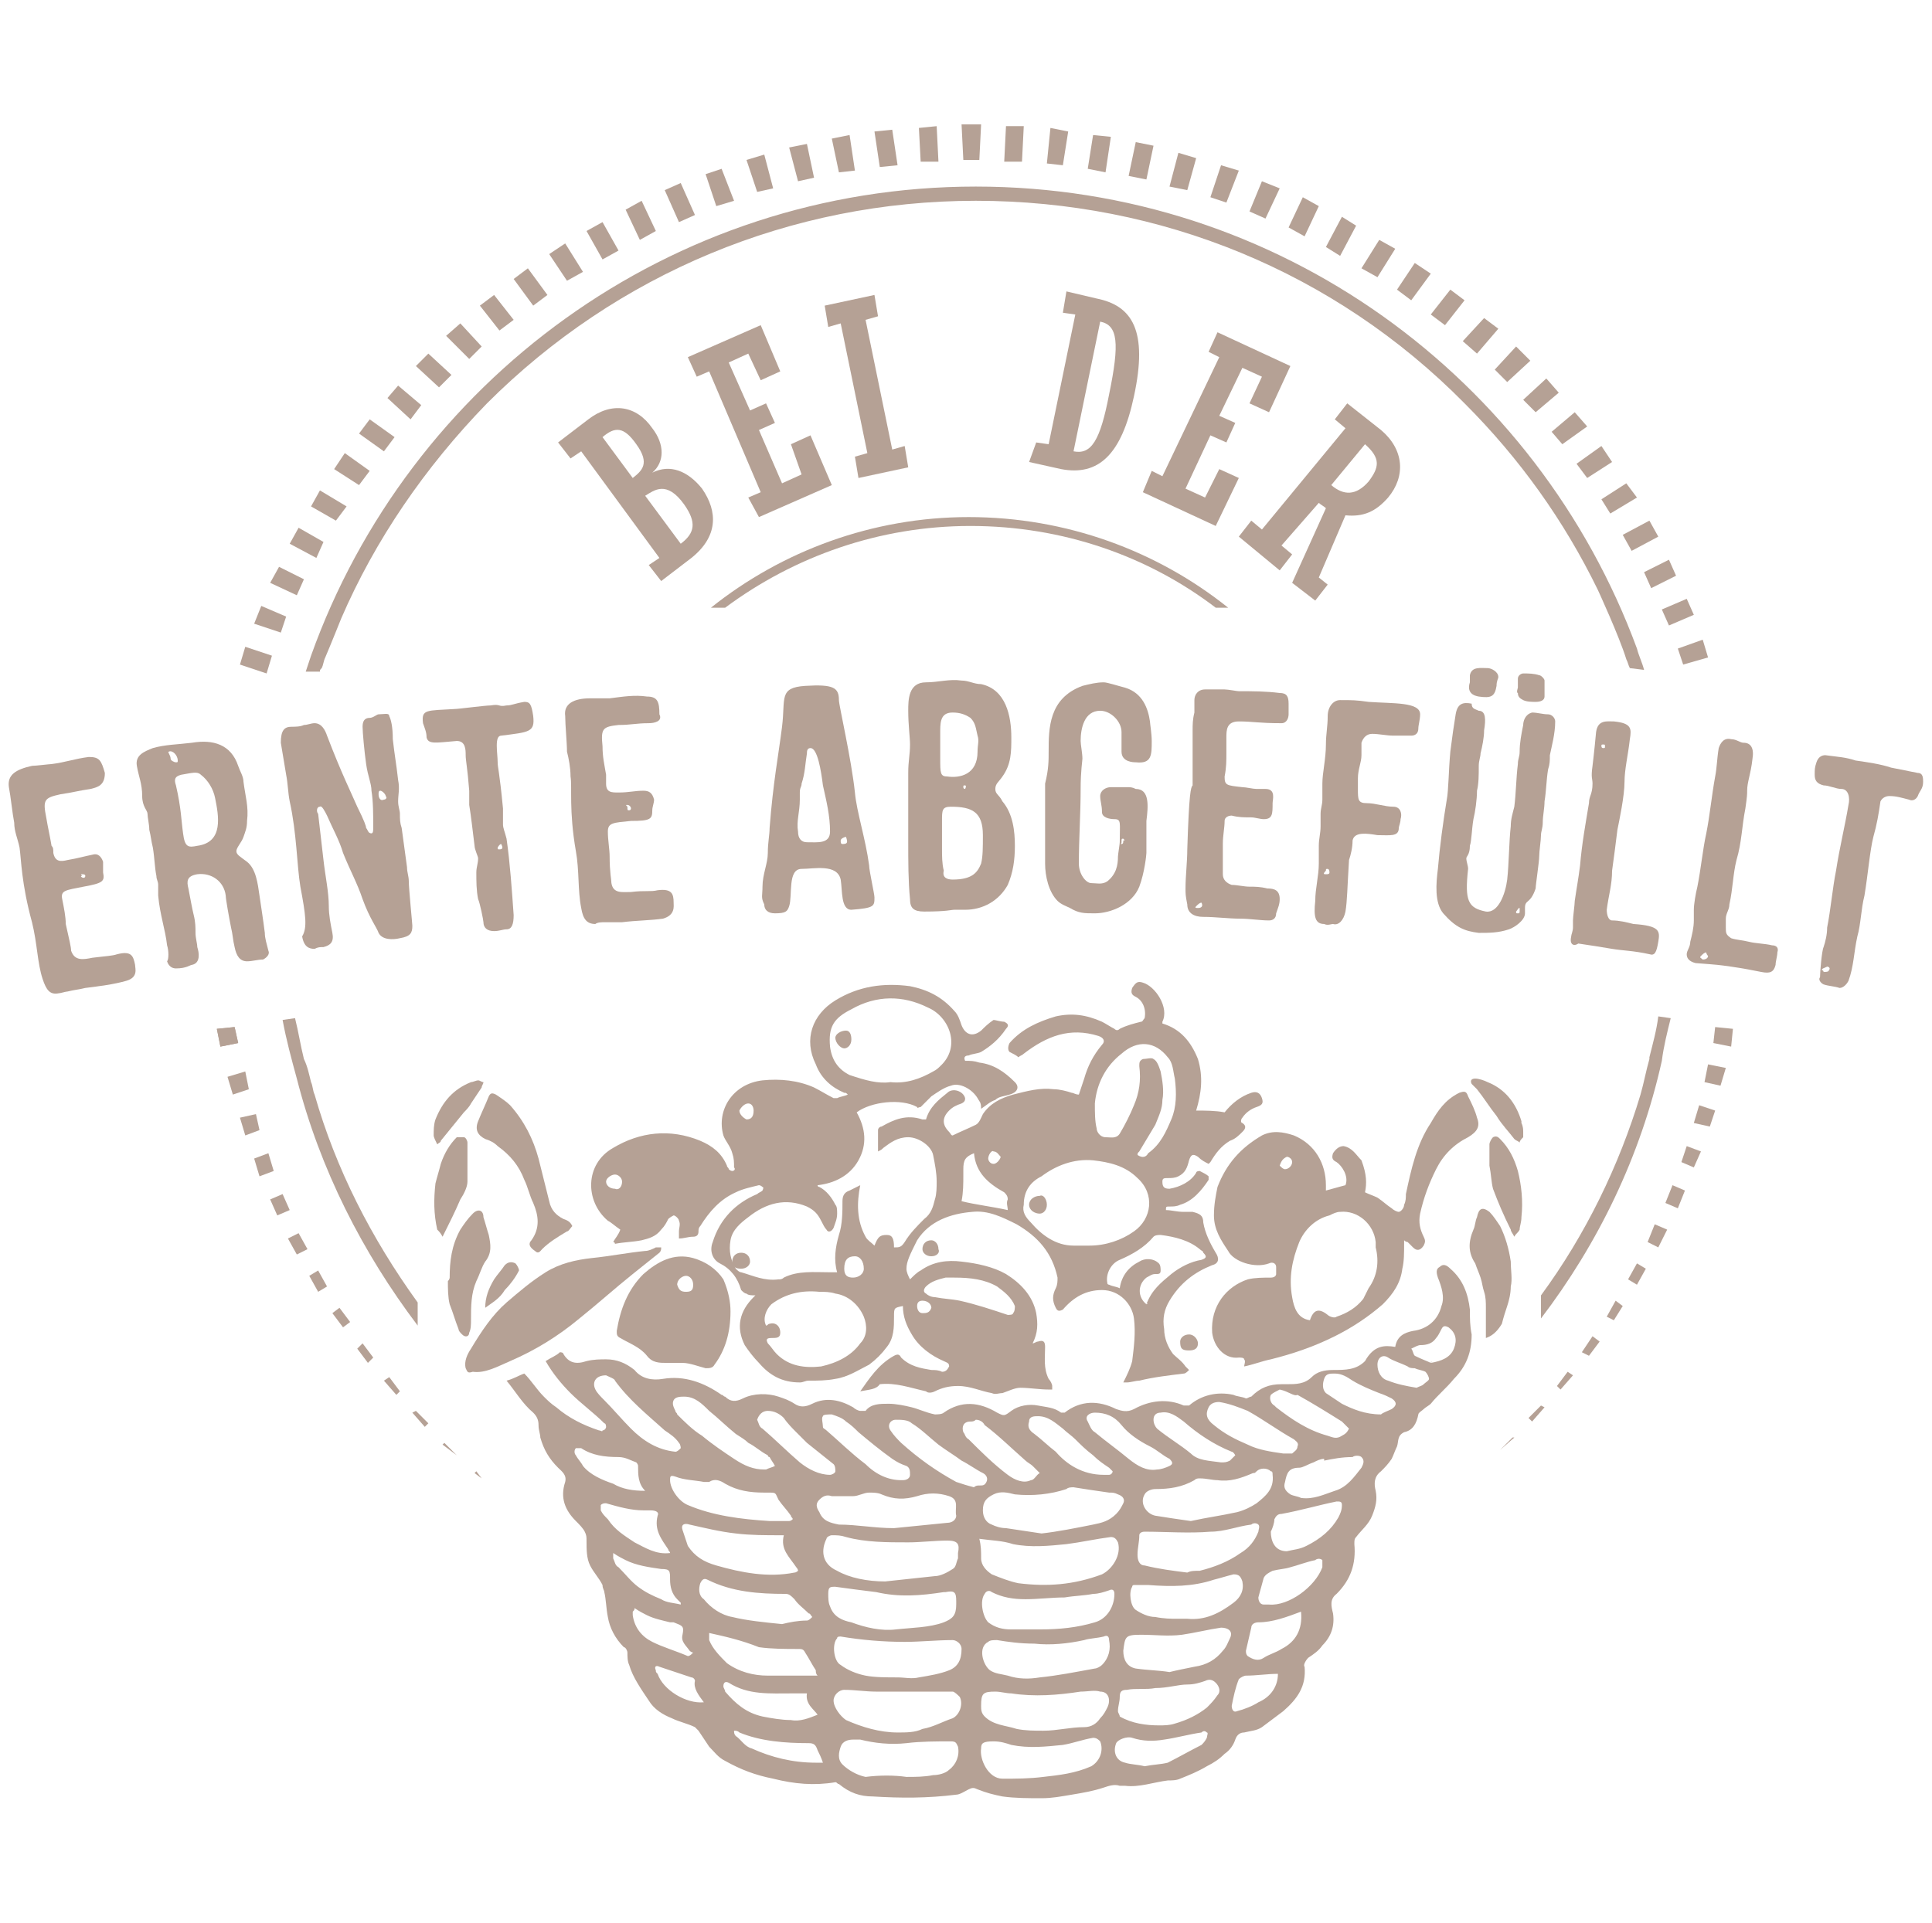 <?xml version="1.0" encoding="utf-8"?>
<!-- Generator: Adobe Illustrator 22.1.0, SVG Export Plug-In . SVG Version: 6.00 Build 0)  -->
<svg version="1.1" xmlns="http://www.w3.org/2000/svg" xmlns:xlink="http://www.w3.org/1999/xlink" x="0px" y="0px"
	 viewBox="0 0 108.7 108.2" style="enable-background:new 0 0 108.7 108.2;" xml:space="preserve">
<style type="text/css">
	.st0{fill:#F9F9EA;}
	.st1{fill:#930015;}
	.st2{fill:#EFE8D8;}
	.st3{fill:#F3F7DE;}
	.st4{fill:none;stroke:#FF330D;stroke-width:1.264;stroke-miterlimit:10;}
	.st5{fill:none;stroke:#BFADA2;stroke-width:1.487;stroke-miterlimit:10;}
	.st6{fill:#FFFFFF;stroke:#A3897A;stroke-width:4;stroke-miterlimit:10;}
	.st7{fill:none;stroke:#A3897A;stroke-width:4;stroke-miterlimit:10;}
	.st8{fill:#FFFFFF;stroke:#A3897A;stroke-width:3;stroke-miterlimit:10;}
	.st9{clip-path:url(#SVGID_2_);}
	.st10{fill:none;stroke:#A3897A;stroke-width:2;stroke-linecap:round;stroke-miterlimit:10;}
	.st11{fill:#FFFFFF;stroke:#A3897A;stroke-width:4.151;stroke-miterlimit:10;}
	.st12{fill:#FFFFFF;stroke:#A3897A;stroke-width:3.543;stroke-miterlimit:10;}
	.st13{fill:#FFFFFF;stroke:#A3897A;stroke-width:4.256;stroke-miterlimit:10;}
	.st14{fill:#FFFFFF;stroke:#A3897A;stroke-width:2;stroke-miterlimit:10;}
	.st15{fill:#A3897A;}
	.st16{fill:#DFD5C3;}
	.st17{fill:none;stroke:#DFD5C3;stroke-miterlimit:10;}
	.st18{fill:#FFFFFF;}
	.st19{fill:#A3897A;stroke:#A3897A;stroke-width:2;stroke-miterlimit:10;}
	.st20{fill:none;stroke:#A3897A;stroke-width:4.256;stroke-linecap:round;stroke-miterlimit:10;}
	.st21{fill:#FFFFFF;stroke:#A3897A;stroke-width:2.208;stroke-linecap:round;stroke-miterlimit:10;}
	.st22{fill:#FFFFFF;stroke:#A3897A;stroke-width:2.208;stroke-miterlimit:10;}
	.st23{fill:none;stroke:#9D2235;stroke-width:6.763;stroke-miterlimit:10;}
	.st24{clip-path:url(#SVGID_4_);fill:none;stroke:#A3897A;stroke-width:3;stroke-miterlimit:10;}
	.st25{clip-path:url(#SVGID_6_);fill:none;stroke:#A3897A;stroke-width:3;stroke-miterlimit:10;}
	.st26{clip-path:url(#SVGID_8_);fill:none;stroke:#A3897A;stroke-width:3;stroke-miterlimit:10;}
	.st27{fill:none;}
	.st28{fill:none;stroke:#A3897A;stroke-width:3.529;stroke-linecap:round;stroke-miterlimit:10;}
	.st29{fill:none;stroke:#A3897A;stroke-width:3.177;stroke-linecap:round;stroke-miterlimit:10;}
	.st30{fill:#FFFFFF;stroke:#A3897A;stroke-width:4;stroke-linecap:round;stroke-miterlimit:10;}
	.st31{fill:none;stroke:#A3897A;stroke-width:3;stroke-linecap:round;stroke-miterlimit:10;}
	.st32{fill:none;stroke:#A3897A;stroke-width:3.5;stroke-linecap:round;stroke-miterlimit:10;}
	.st33{fill:#FFFFFF;stroke:#A3897A;stroke-width:3.763;stroke-miterlimit:10;}
	.st34{fill:none;stroke:#A3897A;stroke-width:2.89;stroke-miterlimit:10;}
	.st35{fill:#FFA626;}
	.st36{fill:#F2FF1A;}
	.st37{clip-path:url(#SVGID_10_);fill:none;stroke:#A3897A;stroke-width:3;stroke-miterlimit:10;}
	.st38{fill:none;stroke:#A3897A;stroke-width:3.353;stroke-miterlimit:10;}
	.st39{fill:#D1C4BC;}
	.st40{fill:#FFFFFF;stroke:#930015;stroke-width:4;stroke-miterlimit:10;}
	.st41{fill:none;stroke:#930015;stroke-miterlimit:10;}
	.st42{fill:#907A79;}
	.st43{clip-path:url(#SVGID_12_);}
	.st44{clip-path:url(#SVGID_14_);}
	.st45{fill:none;stroke:#BFADA2;stroke-width:2.937;stroke-miterlimit:10;}
	.st46{fill:none;stroke:#BFADA2;stroke-width:2.3;stroke-miterlimit:10;}
	.st47{clip-path:url(#SVGID_16_);}
	.st48{fill:none;stroke:#A3897A;stroke-width:3.5;stroke-linecap:round;stroke-linejoin:round;stroke-miterlimit:10;}
	.st49{fill:none;stroke:#A3897A;stroke-width:2;stroke-linecap:round;stroke-linejoin:round;stroke-miterlimit:10;}
	.st50{clip-path:url(#SVGID_18_);}
	.st51{clip-path:url(#SVGID_20_);}
	.st52{clip-path:url(#SVGID_22_);}
	.st53{fill:none;stroke:#A3897A;stroke-width:4;stroke-linecap:round;stroke-miterlimit:10;}
	.st54{fill:none;stroke:#A3897A;stroke-width:2.055;stroke-miterlimit:10;}
	.st55{fill:none;stroke:#A3897A;stroke-width:1.542;stroke-miterlimit:10;}
	.st56{fill:none;stroke:#A3897A;stroke-width:0.5;stroke-miterlimit:10;}
	.st57{fill:#6E514D;}
	.st58{fill:none;stroke:#6E514D;stroke-width:0.725;stroke-miterlimit:10;}
	.st59{fill:#65625B;}
	.st60{fill:none;stroke:#65625B;stroke-width:3;stroke-miterlimit:10;}
	.st61{fill:none;stroke:#BFADA2;stroke-width:1.533;stroke-miterlimit:10;}
	.st62{fill:none;stroke:#BFADA2;stroke-width:1.175;stroke-miterlimit:10;}
	.st63{fill:none;stroke:#A69594;stroke-width:2;stroke-miterlimit:10;}
	.st64{fill:#B5A195;}
	.st65{fill:none;stroke:#BFADA2;stroke-width:3.135;stroke-miterlimit:10;}
	.st66{fill:none;stroke:#BFADA2;stroke-width:3;stroke-miterlimit:10;}
	.st67{fill:#FFFFFF;stroke:#A3897A;stroke-width:4.024;stroke-miterlimit:10;}
	.st68{fill:none;stroke:#A3897A;stroke-width:3.521;stroke-linecap:round;stroke-miterlimit:10;}
	.st69{fill:#FFFFFF;stroke:#A3897A;stroke-width:3.018;stroke-miterlimit:10;}
	.st70{fill:none;stroke:#BFADA2;stroke-width:2.39;stroke-miterlimit:10;}
	.st71{fill:none;stroke:#BFADA2;stroke-width:3.142;stroke-miterlimit:10;}
	.st72{fill:none;stroke:#BFADA2;stroke-width:3.243;stroke-miterlimit:10;}
	.st73{fill:none;stroke:#BFADA2;stroke-width:1.5;stroke-miterlimit:10;}
	.st74{fill:none;stroke:#BFADA2;stroke-width:1.175;stroke-miterlimit:10;}
	.st75{fill:none;stroke:#BFADA2;stroke-width:1.221;stroke-miterlimit:10;}
	.st76{fill:none;stroke:#BFADA2;stroke-width:1.533;stroke-miterlimit:10;}
	.st77{fill:none;stroke:#BFADA2;stroke-width:1.605;stroke-miterlimit:10;}
	.st78{fill:none;stroke:#BFADA2;stroke-width:1.657;stroke-miterlimit:10;}
	.st79{fill:none;stroke:#F2FF1A;stroke-miterlimit:10;}
	.st80{fill:#BFADA2;}
	.st81{fill:#A69594;}
	.st82{fill:none;stroke:#BFADA2;stroke-width:1.437;stroke-miterlimit:10;}
	.st83{fill:none;stroke:#BFADA2;stroke-width:1.466;stroke-miterlimit:10;}
	.st84{fill:#FFFFFF;stroke:#BFADA2;stroke-width:1.437;stroke-miterlimit:10;}
	.st85{fill:none;stroke:#BFADA2;stroke-width:1.533;stroke-miterlimit:10;}
	.st86{fill:#FFFFFF;stroke:#BFADA2;stroke-width:1.533;stroke-miterlimit:10;}
	.st87{clip-path:url(#SVGID_26_);fill:none;stroke:#BFADA2;stroke-width:3;stroke-linecap:round;stroke-miterlimit:10;}
	.st88{clip-path:url(#SVGID_28_);fill:none;stroke:#BFADA2;stroke-width:3;stroke-linecap:round;stroke-miterlimit:10;}
	.st89{clip-path:url(#SVGID_30_);fill:none;stroke:#BFADA2;stroke-width:3;stroke-linecap:round;stroke-miterlimit:10;}
	.st90{clip-path:url(#SVGID_32_);fill:none;stroke:#BFADA2;stroke-width:2;stroke-linecap:round;stroke-miterlimit:10;}
	.st91{clip-path:url(#SVGID_34_);fill:#FFFFFF;stroke:#BFADA2;stroke-width:1.175;stroke-miterlimit:10;}
	.st92{fill:none;stroke:#BFADA2;stroke-width:1.175;stroke-miterlimit:10;}
	.st93{fill:none;stroke:#BFADA2;stroke-miterlimit:10;}
	.st94{clip-path:url(#SVGID_36_);fill:#FFFFFF;stroke:#BFADA2;stroke-width:1.175;stroke-miterlimit:10;}
	.st95{fill:none;stroke:#BFADA2;stroke-width:1.513;stroke-miterlimit:10;}
	.st96{fill:#FFFFFF;stroke:#BFADA2;stroke-width:1.175;stroke-miterlimit:10;}
	.st97{fill:none;stroke:#BFADA2;stroke-width:1.355;stroke-miterlimit:10;}
	.st98{fill:#FFFFFF;stroke:#BFADA2;stroke-width:1.487;stroke-miterlimit:10;}
	.st99{fill:none;stroke:#BFADA2;stroke-width:1.175;stroke-linecap:round;stroke-miterlimit:10;}
	.st100{fill:none;stroke:#BFADA2;stroke-width:1.138;stroke-miterlimit:10;}
	.st101{fill:none;stroke:#BFADA2;stroke-width:1.455;stroke-miterlimit:10;}
	.st102{fill:#FFFFFF;stroke:#BFADA2;stroke-width:1.115;stroke-miterlimit:10;}
	.st103{fill:#FFFFFF;stroke:#BFADA2;stroke-width:1.455;stroke-miterlimit:10;}
	.st104{fill:none;stroke:#BFADA2;stroke-width:1.175;stroke-linecap:round;stroke-miterlimit:10;}
	.st105{clip-path:url(#SVGID_38_);fill:#FFFFFF;stroke:#BFADA2;stroke-width:1.115;stroke-miterlimit:10;}
	.st106{clip-path:url(#SVGID_40_);fill:#FFFFFF;stroke:#BFADA2;stroke-width:1.115;stroke-miterlimit:10;}
	.st107{clip-path:url(#SVGID_42_);fill:#FFFFFF;stroke:#BFADA2;stroke-width:1.115;stroke-miterlimit:10;}
	.st108{clip-path:url(#SVGID_44_);fill:#FFFFFF;stroke:#BFADA2;stroke-width:1.115;stroke-miterlimit:10;}
	.st109{fill:none;stroke:#40FF00;stroke-width:0.719;stroke-miterlimit:10;}
	.st110{fill:none;stroke:#40FF00;stroke-width:0.719;stroke-linejoin:bevel;stroke-miterlimit:10;}
	.st111{fill:none;stroke:#40FF00;stroke-width:0.719;stroke-linecap:round;stroke-miterlimit:10;}
	.st112{fill:none;stroke:#40FF00;stroke-width:0.706;stroke-miterlimit:10;}
	.st113{fill:none;stroke:#40FF00;stroke-width:0.68;stroke-miterlimit:10;}
	.st114{fill:none;stroke:#40FF00;stroke-width:0.75;stroke-linecap:round;stroke-miterlimit:10;}
	.st115{fill:none;stroke:#40FF00;stroke-width:0.75;stroke-miterlimit:10;}
	.st116{fill:none;stroke:#40FF00;stroke-width:0.709;stroke-miterlimit:10;}
	.st117{fill:none;stroke:#BFADA2;stroke-width:1.533;stroke-linejoin:round;stroke-miterlimit:10;}
	.st118{fill:none;stroke:#BFADA2;stroke-width:1.175;stroke-linejoin:round;stroke-miterlimit:10;}
</style>
<g id="Fondo">
</g>
<g id="Capa_1">
	<g>
		<g>
			<path class="st64" d="M32.7,25.4l-0.6,0.4l-0.7-0.9l1.7-1.3c1.3-1,2.7-0.8,3.6,0.5c0.7,0.9,0.7,1.9,0,2.5l0,0
				c1-0.5,2-0.1,2.8,0.9c0.9,1.3,0.9,2.7-0.6,3.9l-1.7,1.3l-0.7-0.9l0.6-0.4L32.7,25.4z M35.6,26.9c0.5-0.4,1-0.8,0.2-1.9
				c-0.7-1-1.2-1-1.9-0.4L35.6,26.9z M38.3,30.6c0.8-0.6,0.9-1.2,0.2-2.2c-1-1.4-1.7-0.8-2.2-0.5L38.3,30.6z"/>
			<path class="st64" d="M42.1,28l0.7-0.3l-2.9-6.8l-0.7,0.3l-0.5-1.1l4.1-1.8l1.1,2.6l-1.1,0.5l-0.7-1.5l-1.1,0.5l1.2,2.7l0.9-0.4
				l0.5,1.1l-0.9,0.4l1.3,3l1.1-0.5L44.5,25l1.1-0.5l1.2,2.8l-4.1,1.8L42.1,28z"/>
			<path class="st64" d="M48.1,25.7l0.7-0.2l-1.5-7.3l-0.7,0.2l-0.2-1.2l2.8-0.6l0.2,1.2L48.7,18l1.5,7.3l0.7-0.2l0.2,1.2l-2.8,0.6
				L48.1,25.7z"/>
			<path class="st64" d="M58.3,24.9l0.7,0.1l1.5-7.3l-0.7-0.1l0.2-1.2l1.7,0.4c2,0.4,2.9,1.8,2.1,5.5c-0.7,3.3-2,4.5-4.1,4.1
				l-1.8-0.4L58.3,24.9z M60.4,25.4c1,0.2,1.5-0.6,2-3.2c0.6-2.9,0.5-3.9-0.5-4.1L60.4,25.4z"/>
			<path class="st64" d="M64.8,26.5l0.6,0.3l3.2-6.7L68,19.8l0.5-1.1l4.1,1.9l-1.2,2.6l-1.1-0.5l0.7-1.5l-1.1-0.5l-1.3,2.7l0.9,0.4
				L69,24.9l-0.9-0.4l-1.4,3l1.1,0.5l0.8-1.6l1.1,0.5l-1.3,2.7l-4.1-1.9L64.8,26.5z"/>
			<path class="st64" d="M72.1,30.7l0.6,0.5L72,32.1l-2.3-1.9l0.7-0.9l0.6,0.5l4.7-5.7l-0.6-0.5l0.7-0.9l1.9,1.5
				c1.3,1.1,1.4,2.6,0.4,3.8c-0.7,0.8-1.4,1.1-2.4,1l-1.5,3.5l0.5,0.4L74,33.8l-1.3-1l1.9-4.2c-0.1-0.1-0.3-0.2-0.4-0.3L72.1,30.7z
				 M74.9,27.3c0.7,0.6,1.4,0.6,2.1-0.2c0.6-0.8,0.7-1.3-0.2-2.1L74.9,27.3z"/>
		</g>
		<g>
			<path class="st64" d="M78.5,75.8c0.1-0.6,0.5-0.8,1-0.9c0.8-0.1,1.4-0.6,1.6-1.4c0.2-0.5,0-1.1-0.2-1.6c-0.1-0.3-0.1-0.5,0.1-0.6
				c0.2-0.2,0.4-0.1,0.6,0.1c0.7,0.6,1,1.4,1.1,2.3c0,0.5,0,0.9,0.1,1.4c0,1-0.3,1.8-1,2.5c-0.4,0.5-0.9,0.9-1.3,1.4
				c-0.1,0.1-0.3,0.2-0.4,0.3c-0.1,0.1-0.3,0.2-0.3,0.3c-0.1,0.5-0.3,0.9-0.8,1c-0.4,0.2-0.3,0.5-0.4,0.8c-0.1,0.2-0.2,0.5-0.3,0.7
				c-0.2,0.3-0.4,0.5-0.6,0.7c-0.4,0.3-0.4,0.7-0.3,1.1c0.1,0.5,0,0.9-0.2,1.4c-0.2,0.5-0.6,0.8-0.9,1.2c-0.1,0.1-0.1,0.2-0.1,0.4
				c0.1,1.1-0.2,2-1,2.8c-0.4,0.3-0.3,0.7-0.2,1.1c0.1,0.7-0.1,1.3-0.6,1.8c-0.2,0.3-0.5,0.5-0.8,0.7c-0.1,0.1-0.3,0.4-0.2,0.5
				c0.1,1.1-0.4,1.8-1.2,2.5c-0.4,0.3-0.8,0.6-1.2,0.9c-0.3,0.2-0.6,0.2-1,0.3c-0.2,0-0.4,0.1-0.5,0.4c-0.1,0.3-0.3,0.6-0.6,0.8
				c-0.3,0.3-0.6,0.5-1,0.7c-0.5,0.3-1,0.5-1.5,0.7c-0.2,0.1-0.5,0.1-0.7,0.1c-0.8,0.1-1.6,0.4-2.4,0.3c-0.1,0-0.2,0-0.3,0
				c-0.3-0.1-0.6,0-0.9,0.1c-0.6,0.2-1.2,0.3-1.8,0.4c-0.6,0.1-1.1,0.2-1.7,0.2c-0.7,0-1.5,0-2.2-0.1c-0.5-0.1-0.9-0.2-1.4-0.4
				c-0.2-0.1-0.3-0.1-0.5,0c-0.2,0.1-0.5,0.3-0.7,0.3c-1.6,0.2-3.1,0.2-4.7,0.1c-0.7,0-1.3-0.2-1.9-0.7c-0.1,0-0.1-0.1-0.2-0.1
				c-1.2,0.2-2.3,0.1-3.5-0.2c-1-0.2-1.8-0.5-2.7-1c-0.4-0.2-0.6-0.5-0.9-0.8c-0.2-0.3-0.4-0.6-0.6-0.9c-0.1-0.1-0.1-0.1-0.2-0.2
				c-0.4-0.2-0.9-0.3-1.3-0.5c-0.5-0.2-1-0.5-1.3-1c-0.4-0.6-0.9-1.3-1.1-2c-0.1-0.2-0.1-0.5-0.1-0.7c0-0.1-0.1-0.3-0.2-0.3
				c-0.5-0.5-0.8-1.1-0.9-1.7c-0.1-0.5-0.1-1-0.2-1.4c0-0.1-0.1-0.2-0.1-0.4c-0.2-0.4-0.5-0.7-0.7-1.1c-0.2-0.4-0.2-0.9-0.2-1.4
				c0-0.2,0-0.3-0.1-0.5c-0.1-0.2-0.3-0.4-0.5-0.6c-0.6-0.6-0.9-1.3-0.6-2.2c0.1-0.4-0.2-0.6-0.4-0.8c-0.5-0.5-0.8-1-1-1.7
				c0-0.2-0.1-0.4-0.1-0.7c0-0.3-0.1-0.5-0.3-0.7c-0.6-0.5-1-1.2-1.5-1.8c0.4-0.1,0.7-0.3,1-0.4c0.4,0.4,0.7,0.9,1.1,1.3
				c0.2,0.2,0.4,0.4,0.7,0.6c0.7,0.6,1.5,1,2.4,1.3c0.1,0,0.2,0.1,0.2,0c0.1,0,0.2-0.1,0.2-0.2c0,0,0-0.2-0.1-0.2
				c-0.6-0.6-1.3-1.1-1.9-1.7c-0.5-0.5-1-1.1-1.4-1.8c0.3-0.2,0.6-0.3,0.8-0.5c0,0,0.2,0,0.2,0.1c0.3,0.5,0.7,0.6,1.3,0.4
				c0.4-0.1,0.8-0.1,1.1-0.1c0.6,0,1.1,0.2,1.6,0.6c0,0,0,0,0,0c0.4,0.5,1,0.6,1.6,0.5c1.2-0.2,2.3,0.2,3.3,0.9
				c0.1,0,0.1,0.1,0.2,0.1c0.3,0.3,0.6,0.3,1,0.1c0.6-0.3,1.4-0.3,2-0.1c0.3,0.1,0.6,0.2,0.9,0.4c0.3,0.2,0.6,0.2,1,0
				c0.8-0.4,1.6-0.2,2.3,0.2c0.1,0.1,0.3,0.2,0.4,0.2c0.1,0,0.2,0,0.3,0c0.3-0.4,0.8-0.4,1.3-0.4c0.4,0,0.9,0.1,1.3,0.2
				c0.4,0.1,0.8,0.3,1.3,0.4c0.1,0,0.4,0,0.5-0.1c1-0.7,2-0.6,3,0c0.4,0.2,0.4,0.2,0.8-0.1c0.4-0.3,1-0.4,1.5-0.3
				c0.5,0.1,0.9,0.1,1.3,0.4c0.1,0,0.2,0,0.2,0c0.9-0.7,1.9-0.7,2.9-0.2c0.3,0.1,0.6,0.2,1,0c0.9-0.5,1.9-0.6,2.8-0.2
				c0.1,0,0.2,0,0.3,0c0.7-0.6,1.6-0.8,2.5-0.6c0.2,0.1,0.5,0.1,0.7,0.2c0.1,0,0.2-0.1,0.3-0.1c0.5-0.5,1-0.7,1.7-0.7
				c0.1,0,0.2,0,0.3,0c0.5,0,1,0,1.4-0.4c0.3-0.3,0.7-0.4,1.2-0.4c0.7,0,1.3,0,1.8-0.5C77.3,75.7,77.9,75.7,78.5,75.8z M55.1,86.6
				c0.1,0.4,0.1,0.7,0.1,1.1c0,0.4,0.3,0.7,0.6,0.9c0.5,0.2,1,0.4,1.5,0.5c1.6,0.2,3.1,0.1,4.7-0.5c0.6-0.3,1.1-1.1,0.9-1.8
				c-0.1-0.2-0.2-0.3-0.4-0.3c-0.8,0.1-1.7,0.3-2.5,0.4c-1,0.1-2,0.2-3,0C56.4,86.7,55.8,86.7,55.1,86.6z M49.8,89
				c0.9-0.1,1.9-0.2,2.8-0.3c0.3,0,0.7-0.2,1-0.4c0.2-0.1,0.2-0.4,0.3-0.6c0-0.1,0-0.2,0-0.3c0.1-0.5,0-0.7-0.6-0.7
				c-0.7,0-1.5,0.1-2.2,0.1c-1.2,0-2.4,0-3.5-0.3c-0.3-0.1-0.5-0.1-0.8-0.1c-0.1,0-0.3,0.1-0.3,0.2c-0.3,0.6-0.3,1.4,0.6,1.8
				C47.8,88.8,48.8,89,49.8,89z M58.6,86.3c0.9-0.1,1.9-0.3,2.9-0.5c0.5-0.1,0.9-0.2,1.3-0.6c0.2-0.2,0.3-0.4,0.4-0.6
				c0.1-0.2,0-0.4-0.3-0.5c-0.2-0.1-0.3-0.1-0.5-0.1c-0.7-0.1-1.4-0.2-2-0.3c-0.1,0-0.3,0-0.4,0.1c-0.9,0.3-1.9,0.4-2.9,0.3
				c-0.4-0.1-0.8-0.2-1.2,0c-0.4,0.2-0.6,0.4-0.6,0.9c0,0.4,0.2,0.7,0.5,0.8c0.2,0.1,0.5,0.2,0.8,0.2C57.3,86.1,57.9,86.2,58.6,86.3
				z M50.5,97.5c0.5,0,1,0,1.4-0.2c0.6-0.1,1.1-0.4,1.7-0.6c0.4-0.2,0.6-0.8,0.4-1.2c-0.1-0.1-0.3-0.3-0.4-0.3c-0.8,0-1.6,0-2.4,0
				c-0.6,0-1.3,0-1.9,0c-0.6,0-1.2-0.1-1.8-0.1c-0.3,0-0.6,0.3-0.6,0.6c0,0.4,0.4,0.9,0.7,1.1C48.5,97.2,49.5,97.5,50.5,97.5z
				 M50.4,91.7c0.9-0.1,1.9-0.1,2.7-0.4c0.5-0.2,0.7-0.4,0.7-1c0-0.1,0-0.1,0-0.2c0-0.5-0.1-0.6-0.6-0.5c0,0-0.1,0-0.1,0
				c-1.3,0.2-2.5,0.3-3.8,0c-0.8-0.1-1.6-0.2-2.3-0.3c-0.3,0-0.4,0-0.4,0.4c0,0.2,0,0.5,0.1,0.7c0.2,0.6,0.7,0.8,1.2,0.9
				C48.7,91.6,49.6,91.8,50.4,91.7z M67,85.6c0.9-0.2,1.7-0.3,2.6-0.5c0.4-0.1,0.8-0.3,1.1-0.5c0.5-0.4,1-0.8,0.9-1.6
				c0-0.1,0-0.2-0.1-0.2c-0.2-0.2-0.6-0.2-0.8,0c-0.1,0.1-0.1,0.1-0.2,0.1c-0.7,0.3-1.3,0.5-2,0.4c-0.3,0-0.6-0.1-1-0.1
				c-0.1,0-0.2,0-0.3,0.1c-0.7,0.4-1.4,0.5-2.2,0.5c-0.2,0-0.5,0.1-0.6,0.3c-0.3,0.5,0.1,1.1,0.6,1.2C65.6,85.4,66.3,85.5,67,85.6z
				 M58.5,91.7c1.1,0,2.1-0.1,3.1-0.4c0.7-0.2,1.1-0.9,1.1-1.6c0-0.2-0.1-0.3-0.3-0.2c-0.3,0.1-0.6,0.2-0.9,0.2
				c-0.5,0.1-1,0.1-1.6,0.2c-0.7,0-1.5,0.1-2.2,0.1c-0.7,0-1.3-0.1-1.9-0.4c-0.1-0.1-0.3-0.1-0.4,0.1c-0.3,0.4-0.1,1.3,0.2,1.6
				c0.4,0.3,0.8,0.4,1.3,0.4C57.3,91.7,57.9,91.7,58.5,91.7z M56.1,92.3C56.1,92.3,56,92.3,56.1,92.3c-0.2,0-0.4,0-0.5,0.1
				c-0.6,0.3-0.3,1.3,0.1,1.6c0.3,0.2,0.6,0.2,1,0.3c0.6,0.2,1.2,0.2,1.8,0.1c1-0.1,2-0.3,3.1-0.5c0.1,0,0.3-0.1,0.4-0.2
				c0.4-0.4,0.5-0.9,0.4-1.4c0-0.2-0.1-0.3-0.3-0.2c-0.4,0.1-0.8,0.1-1.1,0.2c-0.9,0.2-1.9,0.3-2.8,0.2
				C57.4,92.5,56.7,92.4,56.1,92.3z M50.5,94.4c0.4,0,0.8,0.1,1.2,0c0.6-0.1,1.2-0.2,1.7-0.4c0.5-0.2,0.7-0.6,0.7-1.2
				c0-0.3-0.3-0.5-0.5-0.5c-0.9,0-1.8,0.1-2.7,0.1c-1.2,0-2.4-0.1-3.6-0.3c-0.1,0-0.2,0-0.2,0.1c-0.3,0.3-0.2,1.3,0.2,1.5
				c0.4,0.3,0.9,0.5,1.4,0.6C49.2,94.4,49.9,94.4,50.5,94.4z M58.7,97.4C58.7,97.4,58.7,97.4,58.7,97.4c0.8,0,1.5-0.2,2.3-0.2
				c0.4,0,0.7-0.2,0.9-0.5c0.2-0.2,0.3-0.4,0.4-0.6c0.2-0.4,0.1-0.9-0.4-0.9c-0.3-0.1-0.7,0-1.1,0c-1.3,0.2-2.6,0.3-3.9,0.1
				c-0.3,0-0.6-0.1-0.9-0.1c-0.7,0-0.8,0.1-0.8,0.8c0,0.2,0,0.4,0.2,0.6c0.5,0.5,1.2,0.5,1.8,0.7C57.7,97.4,58.2,97.4,58.7,97.4z
				 M50.3,86c1-0.1,2-0.2,3-0.3c0.3,0,0.5-0.2,0.5-0.4c-0.1-0.4,0.2-0.9-0.4-1.1c-0.6-0.2-1.2-0.2-1.8,0c-0.7,0.2-1.3,0.2-2-0.1
				c-0.2-0.1-0.5-0.1-0.7-0.1c-0.3,0-0.6,0.2-0.9,0.2c-0.4,0-0.8,0-1.2,0c-0.3-0.1-0.5,0-0.7,0.2c-0.2,0.2-0.2,0.4,0,0.7
				c0.2,0.5,0.6,0.6,1.1,0.7C48.2,85.8,49.2,86,50.3,86z M66.8,88.5C66.8,88.5,66.8,88.5,66.8,88.5c0.2-0.1,0.4-0.1,0.7-0.1
				c0.8-0.2,1.6-0.5,2.3-1c0.5-0.3,0.8-0.7,1-1.2c0-0.1,0.1-0.3,0-0.4c-0.1-0.1-0.3-0.1-0.4,0c-0.8,0.1-1.5,0.4-2.3,0.4
				c-1.2,0.1-2.5,0-3.7,0c-0.2,0-0.3,0.1-0.3,0.2c0,0.4-0.1,0.7-0.1,1.1c0,0.3,0.1,0.6,0.4,0.6C65.2,88.3,66,88.4,66.8,88.5z
				 M51,100c0.5,0,1,0,1.5-0.1c0.3,0,0.7-0.1,0.9-0.3c0.4-0.3,0.6-0.8,0.5-1.3c-0.1-0.2-0.1-0.3-0.4-0.3c-0.8,0-1.7,0-2.5,0.1
				c-0.9,0.1-1.8,0-2.6-0.2c-0.1,0-0.3,0-0.4,0c-0.3,0-0.6,0.1-0.7,0.4c-0.1,0.3-0.2,0.7,0.1,1c0.3,0.3,0.8,0.6,1.3,0.7
				C49.5,99.9,50.3,99.9,51,100z M44.1,86.4c-0.1,0-0.1,0-0.2,0c-0.8,0-1.7,0-2.5-0.1c-0.9-0.1-1.7-0.3-2.6-0.5
				c-0.3-0.1-0.5,0-0.4,0.3c0.1,0.3,0.2,0.6,0.3,0.9c0.4,0.6,0.9,0.9,1.6,1.1c1.4,0.4,2.9,0.7,4.4,0.4c0.1,0,0.2-0.1,0.2-0.1
				c0-0.1-0.1-0.2-0.1-0.2C44.4,87.6,43.9,87.2,44.1,86.4z M55.9,98c-0.6,0-0.7,0.1-0.7,0.4c-0.1,0.6,0.4,1.7,1.2,1.7
				c0.8,0,1.5,0,2.3-0.1c0.9-0.1,1.8-0.2,2.7-0.6c0.5-0.3,0.7-0.9,0.5-1.4c-0.1-0.1-0.2-0.2-0.4-0.2c-0.6,0.1-1.1,0.3-1.7,0.4
				c-1,0.1-1.9,0.2-2.9,0C56.6,98.1,56.3,98,55.9,98z M65.8,94.1c0.4-0.1,0.9-0.2,1.4-0.3c0.7-0.1,1.2-0.4,1.6-0.9
				c0.2-0.2,0.3-0.5,0.4-0.7c0.2-0.4-0.1-0.6-0.5-0.6c-0.7,0.1-1.5,0.3-2.2,0.4c-0.8,0.1-1.5,0-2.3,0c-0.9,0-0.9,0.1-1,0.9
				c0,0.5,0.2,0.9,0.7,1C64.6,94,65.2,94,65.8,94.1z M66.2,91.1C66.2,91.1,66.2,91.1,66.2,91.1c0.2,0,0.4,0,0.6,0
				c1,0.1,1.8-0.3,2.6-0.9c0.4-0.3,0.6-0.7,0.5-1.2c-0.1-0.3-0.2-0.4-0.5-0.4c-0.4,0.1-0.7,0.2-1.1,0.3c-1.2,0.4-2.4,0.4-3.7,0.3
				c-0.2,0-0.5,0-0.8,0c0,0-0.1,0-0.1,0.1c-0.2,0.3-0.1,1.1,0.2,1.3c0.3,0.2,0.7,0.4,1.1,0.4C65.5,91.1,65.9,91.1,66.2,91.1z
				 M43.3,85.6c0.4,0,0.7,0,1.1,0c0.1,0,0.2-0.1,0.2-0.1c0-0.1-0.1-0.1-0.1-0.2c-0.2-0.3-0.5-0.6-0.7-0.9c-0.2-0.4-0.1-0.4-0.6-0.4
				c-0.1,0-0.2,0-0.2,0c-0.8,0-1.5-0.1-2.2-0.5c-0.3-0.2-0.6-0.3-0.9-0.1c-0.1,0-0.2,0-0.3,0c-0.5-0.1-1.1-0.1-1.6-0.3
				c-0.3-0.1-0.3,0-0.3,0.2c0,0.5,0.5,1.2,1,1.4C40.1,85.3,41.7,85.5,43.3,85.6z M65.2,97.1c0.3,0,0.6,0,0.9-0.1
				c0.7-0.2,1.3-0.5,1.8-0.9c0.2-0.2,0.4-0.4,0.6-0.7c0.2-0.2,0.1-0.5-0.1-0.7c-0.2-0.2-0.4-0.2-0.6-0.1c-0.3,0.1-0.6,0.2-1,0.2
				C66.3,94.8,65.7,95,65,95c-0.5,0.1-1.1,0-1.6,0.1c-0.3,0-0.4,0.1-0.4,0.4c0,0.3-0.1,0.5-0.1,0.8c0,0.1,0.1,0.2,0.1,0.3
				C63.7,97,64.5,97.1,65.2,97.1z M44,91.4c0.4-0.1,0.9-0.2,1.4-0.2c0.1,0,0.2-0.1,0.3-0.2c-0.1-0.1-0.1-0.2-0.2-0.2
				c-0.3-0.3-0.6-0.5-0.8-0.8c-0.2-0.2-0.3-0.3-0.5-0.3c-1.5,0-3-0.1-4.4-0.8c-0.2-0.1-0.3,0-0.4,0.2c-0.1,0.3-0.1,0.7,0.2,0.9
				c0.4,0.5,1,0.9,1.6,1C42,91.2,43,91.3,44,91.4z M39.9,91.9c0,0.1,0,0.2,0,0.4c0.2,0.5,0.6,0.9,1,1.3c0.7,0.5,1.5,0.7,2.3,0.7
				c0.8,0,1.7,0,2.5,0c0.1,0,0.2,0,0.3,0c-0.1-0.1-0.1-0.2-0.1-0.3c-0.2-0.3-0.4-0.7-0.6-1c-0.1-0.2-0.2-0.2-0.4-0.2
				c-0.7,0-1.5,0-2.2-0.1C41.7,92.3,40.8,92.1,39.9,91.9z M43,82.7c0,0,0.1,0,0.1,0c0.2-0.1,0.3-0.1,0.5-0.2
				c-0.1-0.2-0.2-0.3-0.3-0.5c0,0-0.1,0-0.1-0.1c-0.4-0.2-0.7-0.5-1.1-0.7c-0.2-0.2-0.4-0.3-0.7-0.5c-0.5-0.4-1-0.9-1.5-1.3
				c-0.4-0.4-0.8-0.8-1.4-0.8c-0.2,0-0.5,0-0.6,0.2c-0.1,0.2,0,0.4,0.1,0.6c0,0.1,0.1,0.1,0.1,0.2c0.4,0.4,0.9,0.9,1.4,1.2
				c0.6,0.5,1.2,0.9,1.8,1.3C41.9,82.5,42.4,82.7,43,82.7z M68.6,78.9c-0.3,0-0.5,0.1-0.6,0.3c-0.2,0.4-0.1,0.7,0.3,1
				c0.6,0.5,1.2,0.8,1.9,1.1c0.6,0.3,1.3,0.4,2,0.5c0.2,0,0.3,0,0.5,0c0.1-0.1,0.3-0.2,0.3-0.4c0.1-0.2-0.1-0.3-0.2-0.4
				c-0.9-0.5-1.7-1.1-2.6-1.6C69.7,79.2,69.2,79,68.6,78.9z M54.8,83.7C54.8,83.7,54.8,83.6,54.8,83.7c0.1-0.1,0.2-0.1,0.3-0.1
				c0.2,0,0.3,0,0.4-0.2c0.1-0.2,0-0.4-0.2-0.5c-0.4-0.2-0.8-0.5-1.2-0.7c-0.4-0.3-0.9-0.6-1.3-0.9c-0.5-0.4-1-0.9-1.5-1.2
				c-0.2-0.2-0.6-0.2-0.9-0.2c-0.3,0-0.5,0.3-0.3,0.6c0.2,0.3,0.4,0.5,0.6,0.7c1,0.9,2,1.6,3.1,2.2C54.1,83.5,54.4,83.6,54.8,83.7z
				 M72.4,87.3c0.4-0.1,0.7-0.1,1.1-0.3c0.8-0.4,1.4-0.9,1.8-1.6c0.1-0.2,0.2-0.4,0.2-0.7c0-0.2-0.1-0.2-0.3-0.2
				c-1,0.2-2,0.5-3.1,0.7c-0.2,0-0.3,0.1-0.4,0.3c0,0.2-0.1,0.5-0.2,0.7C71.5,86.7,71.7,87.3,72.4,87.3z M74.5,82.2c0,0,0-0.1,0-0.1
				c-0.2,0-0.4,0.1-0.6,0.2c-0.3,0.1-0.6,0.3-0.8,0.3c-0.6,0-0.7,0.3-0.8,0.8c-0.1,0.3,0,0.5,0.3,0.7c0.2,0.1,0.4,0.1,0.6,0.2
				c0.7,0.1,1.3-0.2,1.9-0.4c0.7-0.2,1.1-0.8,1.5-1.3c0.1-0.2,0.2-0.4,0-0.6c-0.1-0.1-0.4-0.1-0.5,0C75.5,82,75,82.1,74.5,82.2z
				 M34.1,77.4c-0.6,0-0.8,0.4-0.6,0.8c0.1,0.2,0.3,0.4,0.5,0.6c0.5,0.5,1,1.1,1.5,1.6c0.7,0.7,1.5,1.2,2.5,1.3
				c0.1,0,0.2-0.1,0.3-0.2c0,0,0-0.2-0.1-0.3c-0.2-0.3-0.5-0.5-0.8-0.7c-1-0.9-2-1.7-2.8-2.8C34.6,77.6,34.3,77.5,34.1,77.4z
				 M45.4,95.3c-0.3,0-0.6,0-0.8,0c-1.3,0-2.5,0.1-3.6-0.6c-0.2-0.1-0.3,0-0.3,0.2c0,0.1,0.1,0.2,0.1,0.3c0.6,0.7,1.2,1.2,2.1,1.4
				c0.5,0.1,1.1,0.2,1.6,0.2c0.5,0.1,1-0.1,1.5-0.3C45.8,96.2,45.3,95.9,45.4,95.3z M50.7,83.3c0,0,0.1,0,0.1,0
				c0.2,0,0.4-0.1,0.4-0.3c0-0.2,0-0.4-0.2-0.5c-0.3-0.1-0.5-0.2-0.8-0.4c-0.7-0.5-1.3-1-1.9-1.5c-0.2-0.2-0.4-0.4-0.7-0.6
				c-0.2-0.2-0.5-0.3-0.8-0.4c-0.2,0-0.5,0-0.5,0.1c-0.1,0.1,0,0.4,0,0.6c0,0.1,0.1,0.1,0.2,0.2c0.7,0.6,1.4,1.3,2.2,1.9
				C49.3,83,50,83.3,50.7,83.3z M64.4,99.4c0.5-0.1,0.9-0.1,1.3-0.2c0.6-0.3,1.3-0.7,1.9-1c0.1-0.1,0.2-0.2,0.3-0.4
				c0-0.1,0.1-0.3,0-0.3c-0.1-0.1-0.2-0.1-0.3,0c-0.7,0.1-1.4,0.3-2.1,0.4c-0.6,0.1-1.2,0.1-1.8-0.1c-0.3-0.1-0.8,0.1-0.9,0.3
				c-0.2,0.5,0,1,0.5,1.1C63.6,99.3,64,99.3,64.4,99.4z M62.1,83c0.1,0,0.2,0,0.3,0c0.1,0,0.2-0.1,0.2-0.2c0,0-0.1-0.1-0.2-0.2
				c-0.3-0.2-0.6-0.4-0.9-0.7c-0.4-0.3-0.7-0.6-1-0.9c-0.2-0.2-0.5-0.4-0.7-0.6c-0.4-0.3-0.8-0.7-1.4-0.7c-0.2,0-0.5,0-0.5,0.3
				c-0.1,0.3,0,0.5,0.3,0.7c0.4,0.3,0.8,0.7,1.2,1C60,82.4,60.9,83,62.1,83z M65.1,82.7C65.1,82.7,65.1,82.8,65.1,82.7
				c0.2,0,0.5-0.1,0.7-0.2c0.2-0.1,0.2-0.2,0-0.4c-0.4-0.2-0.7-0.5-1.1-0.7c-0.6-0.3-1.2-0.7-1.6-1.2c-0.4-0.5-0.9-0.7-1.5-0.7
				c-0.3,0-0.6,0.2-0.4,0.5c0.1,0.2,0.2,0.5,0.4,0.6c0.6,0.5,1.3,1,1.9,1.5C64,82.5,64.5,82.8,65.1,82.7z M54.9,79.9
				C54.9,79.9,54.9,79.9,54.9,79.9c-0.1,0.1-0.2,0.1-0.3,0.1c-0.4,0-0.5,0.3-0.4,0.6c0.1,0.1,0.1,0.3,0.3,0.4c0.7,0.7,1.4,1.4,2.2,2
				c0.4,0.3,0.9,0.5,1.3,0.3c0.2,0,0.3-0.3,0.5-0.4c-0.1-0.1-0.3-0.3-0.4-0.4c-0.1-0.1-0.3-0.2-0.4-0.3c-0.8-0.7-1.5-1.4-2.3-2
				C55.3,80,55.1,79.9,54.9,79.9z M71.4,90.3c1.1,0.1,2.6-1,3-2.1c0-0.1,0-0.4,0-0.4c-0.1-0.1-0.3-0.1-0.4,0c-0.5,0.1-1,0.3-1.4,0.4
				c-0.3,0.1-0.6,0.1-1,0.2c-0.2,0.1-0.4,0.2-0.5,0.4c-0.1,0.4-0.2,0.7-0.3,1.1c0,0.2,0.1,0.4,0.3,0.4
				C71.2,90.3,71.3,90.3,71.4,90.3z M42.6,79.9c0.1,0.2,0.1,0.4,0.3,0.5c0.7,0.6,1.4,1.3,2.1,1.9c0.5,0.4,1.1,0.7,1.7,0.7
				c0.1,0,0.3-0.1,0.3-0.2c0-0.1,0-0.3-0.1-0.4c-0.5-0.4-1-0.8-1.5-1.2c-0.2-0.2-0.4-0.4-0.6-0.6c-0.2-0.2-0.5-0.5-0.7-0.8
				c-0.2-0.2-0.5-0.4-0.9-0.4C42.9,79.4,42.7,79.6,42.6,79.9z M68.7,82.3c0.2,0,0.3,0,0.5-0.1c0.1-0.1,0.2-0.2,0.3-0.3
				c0,0-0.1-0.2-0.2-0.2c-1-0.4-1.9-1-2.7-1.7c-0.4-0.3-0.8-0.6-1.3-0.5c-0.2,0-0.4,0.1-0.4,0.4c0,0.2,0.1,0.4,0.2,0.5
				c0.6,0.5,1.3,0.9,1.9,1.4C67.4,82.2,68,82.2,68.7,82.3z M37.7,87.4c0-0.1-0.1-0.1-0.1-0.2c-0.4-0.6-0.8-1.1-0.6-1.9
				c0.1-0.2-0.1-0.3-0.4-0.3c-0.1,0-0.3,0-0.4,0c-0.7,0-1.4-0.2-2.1-0.4c-0.1,0-0.2,0-0.3,0.1c0,0,0,0.2,0,0.3
				c0.1,0.2,0.2,0.3,0.4,0.5c0.4,0.6,0.9,0.9,1.5,1.3C36.3,87.1,36.9,87.5,37.7,87.4z M77.7,79.6c0.1-0.1,0.4-0.2,0.6-0.3
				c0.3-0.2,0.3-0.4,0-0.6c-0.2-0.1-0.4-0.2-0.7-0.3c-0.5-0.2-1-0.4-1.5-0.7c-0.3-0.2-0.6-0.4-1-0.4c-0.3,0-0.5,0-0.6,0.3
				c-0.1,0.3-0.1,0.6,0.1,0.8c0.3,0.2,0.6,0.4,0.9,0.6C76.1,79.3,76.8,79.6,77.7,79.6z M72,78.2c-0.2,0.1-0.4,0.2-0.5,0.3
				c-0.1,0.2,0,0.5,0.2,0.6c0,0,0.1,0.1,0.1,0.1c0.9,0.7,1.8,1.3,2.9,1.6c0.3,0.1,0.5,0.2,0.8,0c0.2-0.1,0.3-0.2,0.4-0.4
				c-0.1-0.1-0.3-0.3-0.4-0.4c-0.8-0.5-1.6-1-2.5-1.5C72.8,78.6,72.5,78.3,72,78.2z M73.2,90.7C73.1,90.7,73.1,90.7,73.2,90.7
				c-0.8,0.3-1.6,0.6-2.4,0.6c-0.2,0-0.4,0.1-0.4,0.3c-0.1,0.4-0.2,0.9-0.3,1.3c0,0.1,0,0.2,0.1,0.3c0.3,0.2,0.6,0.3,0.9,0.1
				c0.3-0.2,0.7-0.3,1-0.5C72.9,92.4,73.3,91.7,73.2,90.7z M36.3,83.9c-0.4-0.4-0.4-0.9-0.4-1.4c0-0.1-0.1-0.2-0.1-0.2
				c-0.3-0.1-0.6-0.3-1-0.3c-0.8,0-1.5-0.1-2.1-0.5c-0.1,0-0.3,0-0.3,0c-0.1,0.1-0.1,0.3,0,0.4c0.1,0.2,0.3,0.4,0.4,0.6
				c0.4,0.5,1.1,0.8,1.7,1C35,83.8,35.6,83.9,36.3,83.9z M34.5,87.4c0,0.1,0,0.2,0,0.3c0.1,0.2,0.1,0.4,0.3,0.5
				c0.4,0.4,0.7,0.8,1.1,1.1c0.4,0.3,0.8,0.5,1.3,0.7c0.3,0.2,0.7,0.2,1.1,0.3c0,0,0-0.1,0-0.1c-0.1-0.1-0.1-0.1-0.2-0.2
				c-0.3-0.3-0.4-0.7-0.4-1.1c0-0.5,0-0.6-0.5-0.6c-0.7-0.1-1.4-0.2-2-0.5C35,87.7,34.8,87.6,34.5,87.4z M41.3,97.4
				c0,0.1,0,0.2,0.1,0.3c0.3,0.2,0.5,0.6,0.9,0.7c1.1,0.5,2.3,0.8,3.6,0.8c0.1,0,0.3,0,0.4,0c-0.1-0.3-0.2-0.5-0.3-0.7
				c-0.1-0.3-0.2-0.4-0.5-0.4c-1.3,0-2.7-0.1-3.9-0.6C41.5,97.4,41.4,97.4,41.3,97.4z M38.9,93.1c0,0,0.1-0.1,0.1-0.1
				c-0.1,0-0.2-0.1-0.2-0.1c-0.2-0.3-0.5-0.5-0.4-0.9c0.1-0.5,0-0.5-0.5-0.7c-0.1,0-0.1,0-0.2,0c-0.4-0.1-0.9-0.2-1.3-0.4
				c-0.2-0.1-0.4-0.2-0.7-0.4c0,0.1,0,0.1-0.1,0.2c0,0.1,0,0.1,0,0.2c0.1,0.7,0.5,1.2,1.1,1.5c0.6,0.3,1.3,0.5,2,0.8
				C38.7,93.2,38.8,93.2,38.9,93.1z M71.9,94.2c-0.6,0-1.2,0.1-1.8,0.1c-0.1,0-0.3,0.1-0.4,0.2c-0.2,0.5-0.3,1-0.4,1.5
				c0,0.2,0.1,0.4,0.3,0.3c0.4-0.1,0.9-0.3,1.2-0.5C71.5,95.5,71.9,94.9,71.9,94.2z M79.7,78.1C79.7,78.1,79.7,78.1,79.7,78.1
				c0.2-0.1,0.3-0.1,0.4-0.2c0.1-0.1,0.3-0.2,0.3-0.3c0-0.1-0.1-0.3-0.2-0.4c-0.2-0.1-0.4-0.1-0.6-0.2c-0.1,0-0.3,0-0.4-0.1
				c-0.4-0.2-0.8-0.3-1.1-0.5c-0.3-0.2-0.6,0-0.6,0.4c0,0.4,0.2,0.8,0.6,0.9C78.6,77.9,79.1,78,79.7,78.1z M80.5,76.7
				C80.5,76.6,80.6,76.6,80.5,76.7c0.6-0.1,1.1-0.3,1.3-0.8c0.2-0.5,0.1-0.9-0.3-1.2c-0.2-0.1-0.3-0.1-0.4,0.1
				c-0.1,0.2-0.2,0.4-0.3,0.5c-0.2,0.3-0.5,0.4-0.9,0.4c-0.1,0-0.3,0.1-0.5,0.2c0.1,0.1,0.1,0.3,0.2,0.4
				C80,76.5,80.3,76.6,80.5,76.7z M39.6,95.8c-0.3-0.4-0.6-0.8-0.5-1.2c0-0.1-0.1-0.2-0.2-0.2c-0.6-0.2-1.2-0.4-1.8-0.6
				c-0.2-0.1-0.3,0-0.2,0.2c0,0.1,0,0.1,0.1,0.2C37.3,95.1,38.6,95.9,39.6,95.8z"/>
			<path class="st64" d="M48.4,78.3c0.5-0.7,1-1.5,1.9-2c0.2-0.1,0.3-0.1,0.4,0.1c0.5,0.5,1.1,0.6,1.7,0.7c0.2,0,0.4,0,0.6,0.1
				c0.2,0,0.3-0.1,0.4-0.3c0-0.2-0.1-0.2-0.3-0.3c-0.7-0.3-1.4-0.8-1.8-1.5c-0.3-0.5-0.5-1-0.5-1.6c-0.5,0.1-0.5,0.1-0.5,0.6
				c0,0.6,0,1.2-0.4,1.7c-0.3,0.4-0.6,0.7-1,1c-0.6,0.3-1.2,0.7-1.9,0.8c-0.5,0.1-1,0.1-1.5,0.1c-0.2,0-0.3,0.1-0.5,0.1
				c-1,0-1.7-0.4-2.3-1.1c-0.3-0.3-0.6-0.7-0.8-1c-0.5-1-0.3-1.9,0.5-2.7c0,0,0.1-0.1,0.1-0.1c-0.2,0-0.4,0-0.5-0.1
				c-0.1,0-0.2-0.1-0.3-0.2c-0.2-0.7-0.6-1.2-1.2-1.5c-0.4-0.2-0.6-0.7-0.4-1.2c0.4-1.3,1.3-2.2,2.5-2.7c0.1-0.1,0.2-0.1,0.3-0.2
				c0,0,0.1-0.2,0-0.2c-0.1-0.1-0.2-0.1-0.2-0.1c-0.4,0.1-0.9,0.2-1.3,0.4c-0.9,0.4-1.5,1.1-2,1.9c-0.1,0.1-0.1,0.2-0.1,0.3
				c0,0.2-0.1,0.3-0.3,0.3c-0.3,0-0.5,0.1-0.8,0.1c0-0.1,0-0.3,0-0.4c0-0.2,0.1-0.4,0-0.6c0-0.1-0.2-0.3-0.3-0.3
				c0,0-0.2,0.1-0.3,0.2c-0.1,0.2-0.2,0.4-0.4,0.6c-0.3,0.4-0.7,0.5-1.1,0.6c-0.5,0.1-1,0.1-1.5,0.2c0,0,0-0.1-0.1-0.1
				c0.1-0.2,0.3-0.4,0.4-0.7c-0.3-0.2-0.5-0.4-0.7-0.5c-1.3-1.1-1.3-3.2,0.3-4.1c1.5-0.9,3.2-1.1,4.9-0.4c0.7,0.3,1.2,0.7,1.5,1.4
				c0,0.1,0.1,0.1,0.1,0.2c0.1,0.1,0.2,0.1,0.2,0.1c0.1,0,0.2-0.1,0.1-0.2c0-0.3,0-0.5-0.1-0.8c-0.1-0.4-0.4-0.7-0.5-1
				c-0.4-1.4,0.5-2.9,2.2-3.1c1-0.1,2,0,2.9,0.4c0.4,0.2,0.7,0.4,1.1,0.6c0,0,0.1,0,0.2,0c0.2-0.1,0.4-0.1,0.6-0.2
				c-0.1-0.1-0.1-0.1-0.2-0.1c-0.7-0.3-1.3-0.8-1.6-1.6c-0.7-1.4-0.2-2.8,1.1-3.6c1.3-0.8,2.7-1,4.2-0.8c1,0.2,1.8,0.6,2.5,1.4
				c0.2,0.2,0.3,0.5,0.4,0.8c0.2,0.5,0.6,0.7,1.1,0.3c0.2-0.2,0.4-0.4,0.7-0.6c0.1,0,0.4,0.1,0.6,0.1c0.2,0.1,0.3,0.2,0.1,0.4
				c-0.4,0.6-0.9,1-1.4,1.3c-0.2,0.1-0.5,0.1-0.7,0.2c-0.2,0-0.3,0.1-0.2,0.3c0.3,0,0.5,0,0.8,0.1c0.8,0.1,1.4,0.5,2,1.1
				c0.3,0.3,0.1,0.6-0.3,0.7c-0.3,0.1-0.6,0.1-0.8,0.3c-0.3,0.1-0.5,0.3-0.8,0.5C55.2,62,55.1,62,55,61.8c-0.3-0.5-1-0.9-1.5-0.7
				c-0.4,0.1-0.8,0.4-1.1,0.6c-0.2,0.2-0.4,0.4-0.6,0.6c-0.1,0-0.2,0.1-0.2,0c-0.9-0.5-2.6-0.3-3.4,0.3c0.5,0.9,0.6,1.8,0.1,2.7
				c-0.5,0.9-1.4,1.3-2.3,1.4c0,0.1,0.1,0.1,0.1,0.1c0.4,0.2,0.7,0.6,0.9,1c0.1,0.1,0.1,0.3,0.1,0.5c0,0.3-0.1,0.5-0.2,0.8
				c-0.1,0.2-0.3,0.3-0.4,0.1c-0.1-0.1-0.2-0.3-0.3-0.5c-0.2-0.4-0.4-0.6-0.8-0.8c-1.2-0.5-2.3-0.2-3.3,0.6c-0.4,0.3-0.9,0.7-1,1.3
				c-0.1,0.6,0,1.1,0.3,1.6c0.1,0.1,0.2,0.2,0.3,0.2c0.7,0.2,1.3,0.5,2.1,0.4c0.1,0,0.2,0,0.3-0.1c0.8-0.4,1.7-0.3,2.6-0.3
				c0.1,0,0.3,0,0.4,0c-0.2-0.7-0.1-1.4,0.1-2.1c0.2-0.6,0.2-1.3,0.2-1.9c0-0.3,0.1-0.5,0.4-0.6c0.2-0.1,0.4-0.2,0.6-0.3
				c-0.2,1-0.2,2,0.3,2.9c0.1,0.2,0.3,0.3,0.5,0.5c0.2-0.5,0.3-0.6,0.7-0.6c0.3,0,0.4,0.2,0.4,0.7c0.3,0,0.4,0,0.6-0.3
				c0.3-0.5,0.7-0.9,1.1-1.3c0.4-0.3,0.5-0.7,0.6-1.1c0.1-0.3,0.1-0.7,0.1-1c0-0.5-0.1-1-0.2-1.5c-0.1-0.5-0.8-1-1.4-1
				c-0.6,0-1,0.3-1.4,0.6c-0.1,0.1-0.1,0.1-0.3,0.2c0-0.4,0-0.8,0-1.2c0-0.1,0.1-0.2,0.2-0.2c0.7-0.4,1.4-0.7,2.3-0.4
				c0.1,0,0.1,0,0.2,0c0.2-0.7,0.7-1.1,1.2-1.5c0.3-0.3,0.9-0.1,1,0.3c0,0.1,0,0.2-0.2,0.3c-0.3,0.1-0.5,0.2-0.7,0.4
				c-0.4,0.4-0.4,0.8,0,1.2c0.1,0.1,0.1,0.2,0.2,0.2c0.4-0.2,0.9-0.4,1.3-0.6c0.2-0.1,0.3-0.4,0.4-0.6c0.4-0.6,1-0.9,1.7-1.1
				c0.8-0.2,1.5-0.4,2.3-0.3c0.3,0,0.7,0.1,1,0.2c0.1,0,0.2,0.1,0.4,0.1c0.1-0.3,0.2-0.6,0.3-0.9c0.2-0.7,0.5-1.3,1-1.9
				c0.2-0.2,0.1-0.4-0.2-0.5c-1.6-0.5-2.9,0-4.2,1c-0.1,0.1-0.2,0.1-0.3,0.2c-0.1-0.1-0.3-0.2-0.5-0.3c-0.1-0.1-0.1-0.3,0-0.5
				c0.7-0.8,1.6-1.2,2.6-1.5c0.9-0.2,1.7-0.1,2.6,0.3c0.2,0.1,0.5,0.3,0.7,0.4c0.1,0.1,0.2,0.1,0.3,0c0.4-0.2,0.8-0.3,1.2-0.4
				c0.1,0,0.1-0.1,0.2-0.2c0.1-0.5-0.1-1-0.5-1.2c-0.2-0.1-0.3-0.2-0.2-0.5c0.2-0.3,0.3-0.4,0.6-0.3c0.7,0.2,1.5,1.4,1.1,2.2
				c0,0,0,0,0,0.1c1,0.3,1.6,1,2,2c0.3,1,0.2,1.9-0.1,2.9c0.5,0,1.1,0,1.6,0.1c0.4-0.5,0.9-0.9,1.5-1.1c0.3-0.1,0.5,0,0.6,0.3
				c0.1,0.3,0,0.4-0.3,0.5c-0.3,0.1-0.6,0.3-0.8,0.6c-0.1,0.1-0.1,0.3,0,0.3c0.3,0.2,0.1,0.4,0,0.5c-0.2,0.2-0.4,0.4-0.7,0.5
				c-0.5,0.3-0.8,0.7-1.1,1.2c0,0,0,0-0.1,0.1c-0.2-0.1-0.4-0.2-0.6-0.4c-0.3-0.2-0.4-0.1-0.5,0.2c-0.1,0.4-0.2,0.7-0.6,0.9
				c-0.2,0.1-0.4,0.1-0.6,0.1c-0.2,0-0.3,0-0.3,0.2c0,0.3,0.1,0.4,0.4,0.4c0.6-0.1,1.2-0.4,1.5-0.9c0-0.1,0.2-0.1,0.2-0.1
				c0.2,0.1,0.4,0.2,0.5,0.3c0,0,0,0.2,0,0.2c-0.4,0.6-0.9,1.2-1.6,1.4c-0.2,0.1-0.4,0.1-0.6,0.1c-0.2,0-0.2,0-0.2,0.2
				c0.3,0,0.6,0.1,1,0.1c0.2,0,0.3,0,0.5,0c0.4,0.1,0.6,0.2,0.6,0.6c0.1,0.6,0.4,1.2,0.7,1.7c0.2,0.3,0.2,0.6-0.2,0.7
				c-1,0.4-1.8,1-2.4,2c-0.3,0.5-0.4,1-0.3,1.6c0,0.5,0.2,1,0.5,1.4c0.2,0.2,0.5,0.4,0.7,0.7c0.1,0.1,0.2,0.2,0.2,0.2
				c-0.1,0.1-0.2,0.2-0.3,0.2c-0.8,0.1-1.7,0.2-2.5,0.4c-0.2,0-0.5,0.1-0.7,0.1c-0.1,0-0.2,0-0.2,0c0.2-0.4,0.4-0.8,0.5-1.2
				c0.1-0.8,0.2-1.6,0.1-2.4c-0.1-0.8-0.8-1.6-1.8-1.6c-0.9,0-1.6,0.4-2.2,1.1c-0.2,0.1-0.3,0.1-0.4-0.1c-0.2-0.4-0.2-0.7,0-1.1
				c0.1-0.2,0.1-0.4,0.1-0.6c-0.3-1.4-1.1-2.3-2.3-3c-0.8-0.4-1.6-0.8-2.5-0.7c-1.2,0.1-2.4,0.5-3.1,1.6C51.2,70.6,51,71,51,71.4
				c0,0.2,0.1,0.4,0.2,0.6c0.2-0.2,0.4-0.4,0.6-0.5c0.7-0.5,1.5-0.6,2.3-0.5c0.9,0.1,1.8,0.3,2.5,0.7c0.8,0.5,1.5,1.2,1.7,2.2
				c0.1,0.6,0.1,1.1-0.2,1.7c0.1,0,0.2-0.1,0.3-0.1c0.3-0.1,0.4,0,0.4,0.3c0,0.6-0.1,1.2,0.2,1.8c0.1,0.1,0.2,0.3,0.2,0.4
				c0,0.1,0,0.1,0,0.2c-0.1,0-0.1,0-0.2,0c-0.5,0-1.1-0.1-1.6-0.1c-0.3,0-0.7,0.2-1,0.3c-0.2,0-0.4,0.1-0.6,0
				c-0.6-0.1-1.2-0.4-1.9-0.4c-0.5,0-0.9,0.1-1.3,0.3c-0.2,0.1-0.4,0.1-0.5,0c-0.9-0.2-1.7-0.5-2.6-0.4
				C49.3,78.2,48.9,78.2,48.4,78.3z M57.6,67.8c-0.1,0.4,0.1,0.7,0.4,1c0.6,0.7,1.4,1.3,2.4,1.3c0.3,0,0.6,0,0.9,0
				c0.9,0,1.8-0.3,2.5-0.8c1-0.7,1.2-2.1,0.2-3c-0.7-0.7-1.6-0.9-2.5-1c-1.1-0.1-2.1,0.3-2.9,0.9C58,66.5,57.6,67,57.6,67.8z
				 M50.1,60.9c0.9,0.1,1.7-0.2,2.4-0.6c0.2-0.1,0.3-0.2,0.4-0.3c1.2-1.1,0.5-2.8-0.7-3.3c-1.4-0.7-2.9-0.7-4.3,0.1
				c-1,0.5-1.3,1-1.2,2.1c0.1,0.8,0.5,1.3,1.1,1.6C48.7,60.8,49.4,61,50.1,60.9z M43.1,74.6c0.1,0,0.1-0.1,0.2-0.1
				c0.3-0.1,0.6,0.1,0.6,0.5c0,0.3-0.2,0.3-0.5,0.3c-0.3,0-0.3,0.1-0.2,0.3c0.2,0.2,0.3,0.4,0.5,0.6c0.7,0.7,1.6,0.8,2.5,0.7
				c0.9-0.2,1.7-0.6,2.2-1.3c0.4-0.4,0.4-1,0.2-1.5c-0.3-0.7-0.9-1.2-1.6-1.3c-0.3-0.1-0.6-0.1-0.9-0.1c-1-0.1-1.9,0.1-2.7,0.7
				C43.1,73.7,42.9,74.2,43.1,74.6z M64,65c0.3,0.2,0.5,0.1,0.6-0.1c0.7-0.5,1-1.2,1.3-1.9c0.3-0.7,0.3-1.5,0.2-2.3
				c-0.1-0.4-0.1-0.9-0.4-1.2c-0.7-0.9-1.7-1-2.6-0.2c-0.9,0.7-1.4,1.7-1.5,2.8c0,0.5,0,1,0.1,1.4c0,0.2,0.2,0.5,0.5,0.5
				c0.3,0,0.6,0.1,0.8-0.2c0.3-0.5,0.6-1.1,0.8-1.6c0.3-0.7,0.4-1.4,0.3-2.2c0-0.2,0-0.3,0.2-0.4c0.2,0,0.5-0.1,0.6,0
				c0.2,0.1,0.3,0.4,0.4,0.7c0.1,0.5,0.2,1.1,0.1,1.6c0,0.5-0.2,0.9-0.4,1.4c-0.3,0.5-0.6,1-0.9,1.5C64,64.9,64,64.9,64,65z
				 M64.5,73.4C64.6,73.4,64.6,73.3,64.5,73.4c0.3-0.8,0.8-1.2,1.4-1.7c0.5-0.4,1.1-0.7,1.7-0.8c0.3-0.1,0.3-0.2,0.1-0.4
				c0-0.1-0.1-0.1-0.2-0.2c-0.6-0.5-1.4-0.7-2.2-0.8c-0.1,0-0.3,0-0.4,0.1c-0.5,0.6-1.2,1-1.9,1.3c-0.5,0.2-0.8,0.8-0.7,1.3
				c0,0.1,0.1,0.1,0.1,0.1c0.2,0.1,0.4,0.1,0.6,0.2c0.1-0.7,0.5-1.2,1.1-1.5c0.3-0.2,0.8-0.2,1.1,0.1c0.1,0.1,0.1,0.3,0.1,0.4
				c0,0.2-0.1,0.2-0.3,0.2c-0.2,0-0.3,0.1-0.5,0.2C64,72.3,64,73,64.5,73.4z M53.7,71.9c-0.1,0-0.3,0-0.5,0
				c-0.4,0.1-0.8,0.2-1.1,0.5c-0.1,0.1-0.2,0.3,0,0.4c0.1,0.1,0.3,0.2,0.5,0.2c0.5,0.1,0.9,0.1,1.4,0.2c0.9,0.2,1.8,0.5,2.7,0.8
				c0.1,0,0.3,0,0.3-0.1c0.1-0.1,0.1-0.3,0.1-0.4c-0.2-0.5-0.6-0.8-1-1.1C55.4,72,54.6,71.9,53.7,71.9z M54.8,64.9
				c-0.5,0.2-0.6,0.4-0.6,0.9c0,0.1,0,0.2,0,0.3c0,0.5,0,1-0.1,1.5c0.8,0.2,1.7,0.3,2.6,0.5c0-0.2-0.1-0.4,0-0.6
				c0-0.2-0.1-0.3-0.2-0.4C55.6,66.6,54.9,66,54.8,64.9z M47.5,71.4c0,0.4,0.2,0.5,0.5,0.5c0.3,0,0.6-0.2,0.6-0.5
				c0-0.4-0.2-0.7-0.5-0.7C47.7,70.7,47.5,70.9,47.5,71.4z M35,66.5c0-0.2-0.2-0.4-0.4-0.4c-0.2,0-0.5,0.2-0.5,0.4
				c0,0.2,0.2,0.4,0.5,0.4C34.8,67,35,66.8,35,66.5z M42.4,62.5c0-0.2-0.1-0.4-0.3-0.4c-0.2,0-0.4,0.2-0.5,0.4
				c0,0.2,0.2,0.4,0.4,0.5C42.3,63,42.4,62.8,42.4,62.5z M51.9,73.9c0.2,0,0.4,0,0.5-0.3c0-0.2-0.2-0.4-0.5-0.4
				c-0.2,0-0.3,0.1-0.3,0.3C51.6,73.7,51.7,73.9,51.9,73.9z M55.9,65.5c0.2,0,0.4-0.3,0.4-0.4c-0.1-0.1-0.2-0.3-0.4-0.3
				c-0.1-0.1-0.3,0.2-0.3,0.4C55.6,65.3,55.7,65.5,55.9,65.5z"/>
			<path class="st64" d="M76.8,67.1c0.2,0.1,0.5,0.2,0.7,0.3c0.3,0.2,0.5,0.4,0.8,0.6c0.1,0.1,0.3,0.2,0.4,0.2
				c0.1,0,0.3-0.2,0.3-0.4c0.1-0.2,0.1-0.4,0.1-0.6c0.3-1.4,0.6-2.8,1.4-4c0.4-0.7,0.8-1.3,1.6-1.7c0.3-0.1,0.4-0.1,0.5,0.2
				c0.2,0.4,0.4,0.8,0.5,1.2c0.2,0.5,0,0.8-0.5,1.1c-0.8,0.4-1.4,1-1.8,1.8c-0.4,0.8-0.7,1.6-0.9,2.5c-0.1,0.5,0,0.9,0.2,1.3
				c0.1,0.2,0.1,0.3,0,0.5c-0.2,0.3-0.4,0.3-0.6,0.1c-0.1-0.1-0.2-0.2-0.3-0.3c0,0-0.1,0-0.2-0.1c0,0.1,0,0.1,0,0.2
				c0,0.5,0,1-0.1,1.4c-0.1,0.8-0.5,1.4-1.1,2c-0.8,0.7-1.7,1.3-2.7,1.8c-1.2,0.6-2.4,1-3.6,1.3c-0.5,0.1-1,0.3-1.5,0.4
				c0-0.1,0.1-0.3,0-0.4c0-0.1-0.2-0.1-0.3-0.1c-0.8,0.1-1.4-0.6-1.5-1.4c-0.1-1.5,0.8-2.6,2-3c0.4-0.1,0.9-0.1,1.3-0.1
				c0.2,0,0.3-0.1,0.3-0.2c0-0.1,0-0.3,0-0.4c0-0.2-0.2-0.3-0.4-0.2c-0.8,0.3-2-0.1-2.3-0.7c-0.4-0.6-0.8-1.2-0.8-2
				c0-0.6,0.1-1.1,0.2-1.6c0.5-1.3,1.3-2.2,2.5-2.9c0.6-0.3,1.2-0.2,1.8,0c1.2,0.5,1.8,1.6,1.8,2.8c0,0.1,0,0.2,0,0.3
				c0.4-0.1,0.7-0.2,1.1-0.3c0.2-0.5-0.2-1.1-0.5-1.3c-0.2-0.1-0.3-0.2-0.2-0.5c0.2-0.3,0.4-0.4,0.6-0.4c0.5,0.1,0.7,0.5,1,0.8
				C76.9,66.1,76.9,66.6,76.8,67.1z M73.7,74.3c0.2-0.6,0.5-0.7,1-0.3c0.1,0.1,0.4,0.2,0.5,0.1c0.6-0.2,1.1-0.5,1.5-1
				c0.1-0.2,0.2-0.4,0.3-0.6c0.5-0.7,0.6-1.5,0.4-2.3c0-0.1,0-0.2,0-0.3c-0.1-1-1-1.8-2-1.7c-0.2,0-0.4,0.1-0.6,0.2
				c-0.8,0.2-1.4,0.8-1.7,1.5c-0.4,1-0.6,2-0.4,3.1C72.8,73.6,73,74.2,73.7,74.3z M72,65.6c0.1,0.1,0.2,0.2,0.3,0.2
				c0.2,0,0.4-0.2,0.4-0.4c0-0.2-0.2-0.3-0.3-0.3C72.2,65.2,72.1,65.3,72,65.6z"/>
			<path class="st64" d="M26.6,77.2c-0.3,0.1-0.3,0-0.4-0.2c-0.1-0.4,0.1-0.8,0.3-1.1c0.6-1,1.2-1.9,2-2.6c0.7-0.6,1.4-1.2,2.2-1.7
				c0.8-0.5,1.7-0.7,2.6-0.8c1-0.1,2-0.3,3-0.4c0.2,0,0.4-0.1,0.6-0.2c0.1,0,0.2,0,0.3,0c0,0.1,0,0.2-0.1,0.3
				c-0.5,0.4-1,0.8-1.5,1.2c-1,0.8-2,1.7-3,2.5c-1.2,1-2.5,1.8-3.9,2.4C28,76.9,27.3,77.3,26.6,77.2z"/>
			<path class="st64" d="M41.1,73.8c0,1.2-0.3,2.2-0.9,3c-0.1,0.2-0.3,0.2-0.5,0.2c-0.4-0.1-0.9-0.3-1.3-0.3c-0.3,0-0.6,0-0.9,0
				c-0.4,0-0.8,0-1.1-0.4c-0.4-0.5-1-0.7-1.5-1c-0.2-0.1-0.2-0.2-0.2-0.4c0.2-1.2,0.6-2.3,1.5-3.2c0.8-0.7,1.7-1.2,2.8-0.9
				c0.7,0.2,1.3,0.6,1.7,1.2C41,72.7,41.1,73.3,41.1,73.8z M38.6,72.7c0.3,0,0.4-0.1,0.4-0.4c0-0.3-0.2-0.5-0.4-0.5
				c-0.2,0-0.5,0.2-0.5,0.5C38.2,72.6,38.3,72.7,38.6,72.7z"/>
			<path class="st64" d="M32.2,69c-0.1,0.1-0.2,0.3-0.3,0.3c-0.5,0.3-1,0.6-1.4,1c-0.1,0.1-0.2,0.3-0.4,0.1
				c-0.3-0.2-0.4-0.4-0.2-0.6c0.5-0.7,0.4-1.4,0.1-2.1c-0.2-0.4-0.3-0.9-0.5-1.3c-0.3-0.8-0.8-1.4-1.5-1.9c-0.2-0.2-0.4-0.3-0.7-0.4
				c-0.4-0.2-0.6-0.5-0.4-1c0.2-0.5,0.4-0.9,0.6-1.4c0.1-0.2,0.2-0.2,0.4-0.1c0.3,0.2,0.6,0.4,0.8,0.6c0.8,0.9,1.3,1.9,1.6,3
				c0.2,0.8,0.4,1.6,0.6,2.4c0.1,0.5,0.4,0.8,0.8,1C32,68.7,32.1,68.8,32.2,69z"/>
			<path class="st64" d="M83.6,75.3c0-0.6,0-1.1,0-1.7c0-0.3,0-0.6-0.1-0.9c-0.1-0.3-0.1-0.5-0.2-0.8c-0.1-0.3-0.2-0.5-0.3-0.8
				c-0.4-0.6-0.4-1.2-0.1-1.9c0.1-0.2,0.1-0.5,0.2-0.7c0.1-0.5,0.3-0.6,0.7-0.3c0.2,0.2,0.4,0.5,0.6,0.8c0.3,0.6,0.5,1.3,0.6,2
				c0,0.5,0.1,1,0,1.4c0,0.4-0.1,0.8-0.2,1.1c-0.1,0.3-0.2,0.6-0.3,1C84.2,75,83.9,75.2,83.6,75.3z"/>
			<path class="st64" d="M25.3,71.9c0-0.9,0.1-1.8,0.6-2.7c0.2-0.3,0.4-0.6,0.7-0.9c0.3-0.3,0.6-0.2,0.6,0.2c0.1,0.3,0.2,0.7,0.3,1
				c0.1,0.5,0.2,1-0.2,1.5c-0.2,0.3-0.3,0.7-0.5,1.1c-0.3,0.7-0.3,1.4-0.3,2.2c0,0.2,0,0.5-0.1,0.7c0,0.2-0.2,0.3-0.4,0.1
				c-0.1-0.1-0.2-0.2-0.2-0.3c-0.2-0.5-0.3-0.9-0.5-1.4c-0.1-0.4-0.1-0.9-0.1-1.3C25.3,72,25.3,71.9,25.3,71.9z"/>
			<path class="st64" d="M24.9,69.6c-0.1-0.2-0.2-0.3-0.3-0.4c-0.2-0.9-0.2-1.7-0.1-2.6c0.1-0.4,0.2-0.7,0.3-1.1
				c0.2-0.6,0.5-1.1,0.9-1.5C25.9,64,26,64,26.1,64c0.1,0,0.2,0.2,0.2,0.3c0,0.7,0,1.5,0,2.2c0,0.3-0.2,0.7-0.4,1
				C25.6,68.2,25.3,68.8,24.9,69.6z"/>
			<path class="st64" d="M85.2,69.6c-0.1-0.2-0.2-0.3-0.2-0.4c-0.4-0.8-0.7-1.5-1-2.3c-0.1-0.4-0.1-0.8-0.2-1.3c0-0.4,0-0.8,0-1.2
				c0-0.1,0.1-0.3,0.2-0.4c0.2-0.1,0.3,0,0.4,0.1c0.5,0.5,0.8,1.1,1,1.8c0.2,0.8,0.3,1.7,0.2,2.6c0,0.3-0.1,0.5-0.1,0.7
				C85.4,69.4,85.3,69.4,85.2,69.6z"/>
			<path class="st64" d="M85.7,63.7c0,0.1,0,0.2,0,0.3c-0.1,0.1-0.2,0.2-0.2,0.3c-0.1-0.1-0.2-0.1-0.3-0.2c-0.3-0.4-0.7-0.8-1-1.3
				c-0.4-0.5-0.7-1-1.1-1.5c-0.1-0.1-0.2-0.2-0.3-0.3c-0.1-0.2,0-0.3,0.2-0.3c0.2,0,0.5,0.1,0.7,0.2c1,0.4,1.6,1.2,1.9,2.2
				c0,0,0,0.1,0,0.1C85.7,63.4,85.7,63.6,85.7,63.7z"/>
			<path class="st64" d="M24.6,64.4c-0.1-0.2-0.2-0.4-0.2-0.5c0-0.3,0-0.6,0.1-0.9c0.4-1,1-1.7,2-2.1c0.1,0,0.3-0.1,0.4-0.1
				c0.1,0,0.2,0.1,0.3,0.1c0,0.1-0.1,0.2-0.1,0.3c-0.2,0.3-0.4,0.6-0.6,0.9c-0.1,0.2-0.3,0.4-0.4,0.5c-0.4,0.5-0.9,1.1-1.3,1.6
				C24.8,64.3,24.7,64.3,24.6,64.4z"/>
			<path class="st64" d="M27.3,73.6c0-0.6,0.2-1.1,0.5-1.6c0.2-0.3,0.4-0.5,0.6-0.8c0.2-0.2,0.4-0.2,0.6-0.1
				c0.1,0.1,0.2,0.3,0.2,0.4c-0.2,0.4-0.5,0.8-0.8,1.1C28.1,73.1,27.7,73.3,27.3,73.6z"/>
			<path class="st64" d="M66.9,76c-0.4,0-0.5-0.1-0.5-0.5c0-0.2,0.2-0.4,0.5-0.4c0.3,0,0.5,0.3,0.5,0.5C67.4,75.9,67.2,76,66.9,76z"
				/>
			<path class="st64" d="M42.2,71c0,0.2-0.2,0.4-0.5,0.4c-0.3,0-0.5-0.1-0.5-0.4c0-0.3,0.2-0.5,0.5-0.5C42,70.5,42.2,70.7,42.2,71z"
				/>
			<path class="st64" d="M52.4,70.7c-0.3,0-0.5-0.2-0.5-0.4c0-0.3,0.2-0.5,0.5-0.5c0.2,0,0.4,0.2,0.4,0.5
				C52.9,70.5,52.7,70.7,52.4,70.7z"/>
			<path class="st64" d="M58.9,67.8c0,0.3-0.2,0.5-0.4,0.5c-0.3,0-0.6-0.2-0.6-0.5c0-0.3,0.3-0.5,0.6-0.5
				C58.7,67.2,58.9,67.5,58.9,67.8z"/>
			<path class="st64" d="M47.9,58.5c0,0.3-0.2,0.5-0.4,0.5c-0.2,0-0.5-0.3-0.5-0.6c0-0.2,0.3-0.4,0.6-0.4
				C47.8,58,47.9,58.2,47.9,58.5z"/>
		</g>
		<g>
			<g>
				<path class="st64" d="M5.1,44.4c-0.7,0.1-1,0.2-1.7,0.3c-0.9,0.2-1,0.3-0.8,1.3c0.1,0.6,0.2,1,0.3,1.6C3,47.7,3,47.8,3,48
					c0.1,0.5,0.4,0.5,0.8,0.4c0.6-0.1,0.9-0.2,1.4-0.3c0.3-0.1,0.5,0.1,0.6,0.4c0,0.2,0,0.4,0,0.6c0.1,0.5,0,0.6-1.1,0.8
					c-1,0.2-1.3,0.2-1.2,0.7c0.1,0.5,0.2,1,0.2,1.4C3.9,52.9,4,53.3,4,53.5c0.2,0.6,0.7,0.5,1.2,0.4c0.8-0.1,1.1-0.1,1.4-0.2
					c0.8-0.2,0.9,0.1,1,0.6c0,0.2,0.2,0.7-0.5,0.9c-0.7,0.2-1.5,0.3-2.3,0.4c-0.4,0.1-0.6,0.1-1,0.2c-0.1,0-0.4,0.1-0.5,0.1
					c-0.5,0.1-0.7-0.2-0.9-0.8c-0.3-0.9-0.3-2-0.6-3.2c-0.6-2.2-0.6-3.5-0.7-4.2c-0.1-0.5-0.3-0.9-0.3-1.4c-0.1-0.5-0.2-1.5-0.3-2
					c-0.1-0.7,0.4-1,1.3-1.2c0.2,0,1-0.1,1.1-0.1c0.8-0.1,1.3-0.3,2.1-0.4c0.6,0,0.7,0.2,0.9,0.9C5.9,44.2,5.5,44.3,5.1,44.4z
					 M4.7,49.4c0.1,0,0.1-0.1,0.1-0.1c0-0.1-0.1-0.1-0.2-0.1c-0.1,0,0,0,0,0.1C4.5,49.3,4.6,49.4,4.7,49.4z"/>
				<path class="st64" d="M9.4,53.2c-0.1-0.9-0.4-1.7-0.5-2.8c0-0.2,0-0.3,0-0.6c0-0.2-0.1-0.3-0.1-0.5c-0.1-0.5-0.1-1-0.2-1.6
					c-0.1-0.4-0.1-0.6-0.2-1c0-0.3-0.1-0.7-0.1-0.9c0-0.2-0.3-0.4-0.3-1c0-0.7-0.2-1.1-0.3-1.7c-0.1-0.6,0.4-0.8,0.9-1
					c0.7-0.2,1.4-0.2,2.2-0.3c1.2-0.2,2.2,0.1,2.6,1.3c0.1,0.3,0.3,0.6,0.3,0.9c0.1,0.8,0.3,1.4,0.2,2.2c0,0.4-0.1,0.6-0.2,0.9
					c-0.1,0.3-0.4,0.6-0.4,0.8c0,0.2,0.2,0.3,0.6,0.6c0.5,0.4,0.6,1.2,0.7,1.9c0.1,0.7,0.2,1.3,0.3,2.1c0,0.3,0.1,0.6,0.2,1
					c0.1,0.2-0.1,0.4-0.3,0.5c-0.3,0-0.6,0.1-0.9,0.1c-0.4,0-0.6-0.3-0.7-0.8c-0.1-0.4-0.1-0.7-0.2-1.1c-0.1-0.5-0.3-1.6-0.3-1.8
					c-0.1-0.8-0.8-1.3-1.6-1.2c-0.6,0.1-0.6,0.4-0.5,0.8c0.1,0.5,0.2,1.1,0.3,1.5c0.1,0.4,0.1,0.7,0.1,1c0,0.3,0.1,0.6,0.1,0.8
					c0.1,0.3,0.2,0.9-0.3,1c-0.1,0-0.3,0.2-0.9,0.2c-0.2,0-0.4-0.1-0.5-0.4C9.5,54,9.5,53.5,9.4,53.2z M9.5,42.3
					c-0.1,0,0.1,0.2,0.1,0.4c0,0.1,0.2,0.2,0.3,0.2c0.1,0,0.1,0,0.1-0.1C10,42.5,9.7,42.2,9.5,42.3z M11.1,47.6
					c1.5-0.2,1.2-1.7,1-2.7c-0.1-0.5-0.4-1-0.8-1.3c-0.2-0.2-0.5-0.1-1.1,0c-0.4,0.1-0.4,0.3-0.3,0.6c0.3,1.3,0.3,2,0.4,2.7
					C10.4,47.7,10.6,47.7,11.1,47.6z"/>
				<path class="st64" d="M16.9,49.9c-0.2-1.2-0.2-3-0.6-4.8c-0.1-0.5-0.1-1-0.2-1.5c-0.1-0.6-0.2-1.2-0.3-1.8
					c0-0.7,0.2-0.9,0.6-0.9c0.2,0,0.5,0,0.7-0.1c0.2,0,0.4-0.1,0.6-0.1c0.4,0,0.6,0.4,0.7,0.7c0.8,2.1,1.4,3.3,1.7,4
					c0.4,0.8,0.5,1.1,0.5,1.2c0.1,0.1,0.1,0.3,0.3,0.3c0.1,0,0.1-0.2,0.1-0.3c0-0.7,0-1.5-0.1-2.1c0-0.4-0.2-0.8-0.3-1.5
					c-0.1-0.7-0.2-1.8-0.2-2.1c0-0.3,0.1-0.5,0.4-0.5c0.2,0,0.4-0.2,0.5-0.2c0.3,0,0.6-0.1,0.6,0.1c0.1,0.2,0.2,0.6,0.2,1.3
					c0.1,0.9,0.2,1.4,0.3,2.3c0.1,0.5,0,0.8,0,1.2c0,0.3,0.1,0.5,0.1,0.7c0,0.3,0,0.5,0.1,0.8c0.1,0.7,0.2,1.5,0.3,2.2
					c0,0.3,0.1,0.5,0.1,0.8c0,0.4,0.2,2.4,0.2,2.5c0,0.4-0.1,0.6-0.7,0.7c-0.4,0.1-1,0.1-1.2-0.3c-0.1-0.3-0.5-0.8-0.9-1.9
					c-0.3-0.9-0.7-1.6-1.1-2.6c-0.2-0.7-0.6-1.4-0.9-2.1c-0.1-0.2-0.3-0.6-0.4-0.5c-0.2,0-0.2,0.3-0.1,0.4c0.1,0.9,0.2,1.7,0.3,2.6
					c0.1,0.9,0.3,1.8,0.3,2.6c0,0.5,0.1,1,0.2,1.5c0.1,0.5-0.1,0.7-0.5,0.8c-0.2,0-0.3,0-0.5,0.1c-0.3,0-0.6-0.1-0.7-0.7
					C17.3,52.2,17.2,51.5,16.9,49.9z M21.6,45c0.1,0,0.2-0.1,0.1-0.2c0-0.1-0.2-0.3-0.3-0.3c-0.1,0-0.1,0.1-0.1,0.2
					C21.3,44.9,21.4,45.1,21.6,45z"/>
				<path class="st64" d="M26.9,50.6c-0.1-0.5-0.1-1-0.1-1.5c0-0.3,0.1-0.5,0.1-0.8c0-0.1-0.2-0.5-0.2-0.7c-0.1-0.8-0.2-1.7-0.3-2.3
					c0-0.4,0-0.6,0-0.8c-0.1-1.3-0.2-1.7-0.2-2c0-0.3,0-0.8-0.5-0.8c-1.2,0.1-1.6,0.2-1.7-0.2c0-0.3-0.1-0.5-0.2-0.8
					c-0.1-0.8,0.2-0.7,1.8-0.8c0.2,0,1.7-0.2,2-0.2c0.6-0.1,0.4,0.1,0.9,0c0.3,0,0.4-0.1,1-0.2c0.3,0,0.4,0.1,0.5,0.8
					c0.1,0.9-0.2,0.9-1.8,1.1c-0.4,0-0.2,1-0.2,1.5c0,0.3,0.1,0.5,0.3,2.6c0,0.4,0,0.5,0,0.9c0,0.2,0.1,0.4,0.2,0.8
					c0.2,1.4,0.3,2.9,0.4,4.3c0,0.5-0.1,0.8-0.4,0.8c-0.2,0-0.4,0.1-0.7,0.1c-0.4,0-0.6-0.2-0.6-0.5C27.2,51.8,27,50.8,26.9,50.6z
					 M28.2,47.5c-0.1,0-0.2,0.2-0.2,0.2c0,0.1,0,0.1,0.1,0.1C28.3,47.8,28.3,47.7,28.2,47.5C28.3,47.5,28.3,47.5,28.2,47.5z"/>
				<path class="st64" d="M36.5,40.7c-0.7,0-1,0.1-1.7,0.1c-0.9,0.1-1,0.2-0.9,1.2c0,0.6,0.1,1,0.2,1.6c0,0.2,0,0.3,0,0.5
					c0,0.5,0.3,0.5,0.7,0.5c0.6,0,0.9-0.1,1.4-0.1c0.3,0,0.5,0.1,0.6,0.5c0,0.2-0.1,0.4-0.1,0.6c0,0.5-0.1,0.6-1.2,0.6
					c-1,0.1-1.3,0.1-1.3,0.6c0,0.5,0.1,1,0.1,1.4c0,0.9,0.1,1.3,0.1,1.5c0.1,0.6,0.6,0.5,1.1,0.5c0.8-0.1,1.1,0,1.5-0.1
					c0.8-0.1,0.9,0.2,0.9,0.7c0,0.2,0.1,0.7-0.6,0.9c-0.7,0.1-1.5,0.1-2.3,0.2c-0.4,0-0.6,0-1,0c-0.1,0-0.4,0-0.5,0.1
					c-0.5,0-0.7-0.3-0.8-0.9c-0.2-1-0.1-2.1-0.3-3.2c-0.4-2.3-0.2-3.6-0.3-4.2c0-0.5-0.1-1-0.2-1.4c0-0.5-0.1-1.5-0.1-2
					c-0.1-0.7,0.5-1,1.4-1c0.2,0,1,0,1.1,0c0.8-0.1,1.4-0.2,2.1-0.1c0.6,0,0.7,0.3,0.7,1C37.3,40.6,36.8,40.7,36.5,40.7z M35.4,45.6
					c0.1,0,0.1-0.1,0.1-0.1c0-0.1-0.1-0.2-0.2-0.2c-0.1,0-0.1,0,0,0.1C35.3,45.6,35.3,45.6,35.4,45.6z"/>
				<path class="st64" d="M42.9,49.9c0-0.7,0.3-1.3,0.3-1.9c0-0.6,0.1-1,0.1-1.4c0.2-2.6,0.5-4.1,0.7-5.7c0.2-1.6-0.2-2.2,1.3-2.3
					c1.6-0.1,1.9,0.1,1.9,0.8c0,0.3,0.7,3.3,0.9,5.2c0.1,1.1,0.6,2.6,0.8,4.1c0,0.3,0.3,1.6,0.3,1.8c0,0.5,0,0.6-1.3,0.7
					c-0.6,0-0.5-1.1-0.6-1.7c-0.2-0.9-1.5-0.6-2.2-0.6c-0.8,0-0.5,1.5-0.7,2.1c-0.1,0.3-0.2,0.4-0.8,0.4c-0.4,0-0.6-0.2-0.6-0.5
					C42.8,50.5,42.9,50.4,42.9,49.9z M45.4,47.4c0.6,0,1.3,0.1,1.3-0.6c0-0.9-0.2-1.7-0.4-2.6c-0.1-0.8-0.3-2.1-0.7-2.1
					c-0.2,0-0.2,0.2-0.2,0.3c-0.1,0.6-0.1,1.1-0.3,1.7c0,0.2-0.1,0.2-0.1,0.5c0,0.1,0,0.2,0,0.4c0,0.7-0.2,1.2-0.1,1.8
					C44.9,47.2,45.1,47.4,45.4,47.4z M47.6,47.1c-0.1,0-0.3,0.1-0.3,0.2c0,0.1,0,0.2,0.1,0.2C47.7,47.5,47.7,47.4,47.6,47.1
					C47.7,47.1,47.7,47.1,47.6,47.1z"/>
				<path class="st64" d="M51.1,47.3c0-0.6,0-1.2,0-1.7c0-0.8,0-1.6,0-2.1c0-0.7,0.1-1,0.1-1.6c0-0.4-0.1-1.1-0.1-1.9
					c0-0.6,0-1.6,1-1.6c0.7,0,1.3-0.2,2-0.1c0.4,0,0.7,0.2,1.1,0.2c1.4,0.3,1.7,1.8,1.7,3c0,0.8,0,1.5-0.5,2.2
					C56.2,44,56,44.1,56,44.4c0,0.3,0.2,0.3,0.4,0.7c0.6,0.7,0.7,1.7,0.7,2.5c0,0.8-0.1,1.5-0.4,2.2c-0.5,0.9-1.4,1.4-2.4,1.4
					c-0.2,0-0.4,0-0.6,0c-0.2,0-0.4,0.1-1.7,0.1c-0.6,0-0.8-0.2-0.8-0.7C51.1,49.6,51.1,48.5,51.1,47.3z M53.3,43.7
					c0.7,0.1,1.7-0.1,1.7-1.4c0-0.4,0.1-0.6,0-0.9c-0.1-0.4-0.1-0.7-0.4-1c-0.3-0.2-0.6-0.3-1-0.3c-0.6,0-0.7,0.4-0.7,1
					c0,0.3,0,0.5,0,0.7c0,0.3,0,0.6,0,0.9C52.9,43.5,52.9,43.7,53.3,43.7z M53.6,49.5c1.1,0,1.4-0.4,1.6-0.9
					c0.1-0.4,0.1-0.9,0.1-1.6c0-1.3-0.6-1.6-1.8-1.6c-0.5,0-0.5,0.2-0.5,0.8c0,0.5,0,1,0,1.5c0,0.5,0,0.9,0.1,1.3
					C53,49.4,53.3,49.5,53.6,49.5z M54.3,44.4C54.4,44.4,54.4,44.4,54.3,44.4c0.1-0.2,0-0.2,0-0.2c-0.1,0-0.1,0-0.1,0.1
					C54.2,44.4,54.3,44.4,54.3,44.4z"/>
				<path class="st64" d="M59,42.3c0-1.3,0-3,1.9-3.7c0.4-0.1,0.8-0.2,1.2-0.2c0.2,0,0.8,0.2,1.2,0.3c1,0.3,1.3,1.2,1.4,1.9
					c0,0.1,0.1,0.7,0.1,1.1c0,0.8,0,1.3-0.9,1.2c-0.1,0-0.8,0-0.8-0.6c0-0.4,0-0.6,0-1.1c0-0.6-0.6-1.2-1.2-1.2
					c-0.9,0-1.1,1-1.1,1.7c0,0.2,0.1,0.7,0.1,1c0,0.1-0.1,0.7-0.1,1.7c0,1.4-0.1,2.8-0.1,4.2c0,0.6,0.4,1.1,0.7,1.1
					c0.3,0,0.6,0.1,0.9-0.1c0.5-0.4,0.6-0.9,0.6-1.4c0-0.1,0.1-0.7,0.1-0.8c0-1.1,0.1-1.3-0.3-1.3c-0.3,0-0.7-0.1-0.7-0.4
					c0-0.4-0.1-0.6-0.1-0.9c0-0.3,0.3-0.5,0.6-0.5c0.4,0,0.5,0,0.9,0c0.2,0,0.3,0,0.5,0.1c0.8,0,0.7,1,0.6,1.8c0,0.6,0,1.2,0,1.8
					c0,0.1-0.1,1.1-0.4,1.9c-0.4,1-1.6,1.5-2.5,1.5c-0.6,0-0.9,0-1.4-0.3c-0.2-0.1-0.5-0.2-0.7-0.4c-0.5-0.5-0.7-1.4-0.7-2.1
					c0-0.8,0-1.7,0-2.4c0-0.6,0-1.4,0-2.1C59,43.3,59,42.8,59,42.3z M63.2,47.2c-0.1,0-0.1,0-0.1,0.2c0,0.1-0.1,0.1,0,0.1
					c0.1,0,0.1-0.1,0.1-0.2C63.3,47.3,63.3,47.3,63.2,47.2z"/>
				<path class="st64" d="M66.7,50c0-0.7,0.1-1.5,0.1-2.2c0.1-3.2,0.2-3.5,0.3-3.6c0-0.5,0-1.1,0-1.8c0-0.1,0-1.2,0-1.3
					c0-0.3,0-0.6,0.1-1c0-0.3,0-0.5,0-0.7c0-0.3,0.2-0.6,0.6-0.6c0.3,0,0.8,0,1.1,0c0.2,0,0.7,0.1,0.8,0.1c0.8,0,1.5,0,2.3,0.1
					c0.4,0,0.5,0.2,0.5,0.6c0,0.2,0,0.4,0,0.6c0,0.2-0.1,0.5-0.4,0.5c-1.3,0-1.6-0.1-2.4-0.1c-0.7,0-0.7,0.5-0.7,0.9
					c0,0.3,0,0.6,0,0.9c0,0.4,0,0.8-0.1,1.3c0,0.5,0.1,0.5,1,0.6c0.2,0,0.6,0.1,0.8,0.1c0.1,0,0.3,0,0.5,0c0.6,0,0.4,0.6,0.4,0.8
					c0,0.6,0,0.9-0.5,0.9c-0.2,0-0.5-0.1-0.7-0.1c-0.4,0-0.7,0-1.1-0.1c-0.2,0-0.4,0.1-0.4,0.3c0,0.4-0.1,0.8-0.1,1.3
					c0,0.9,0,1.3,0,1.7c0,0.3,0.2,0.5,0.5,0.6c0.3,0,0.7,0.1,1,0.1c0.3,0,0.6,0,1,0.1c0.4,0,0.7,0.1,0.7,0.6c0,0.3-0.1,0.5-0.2,0.8
					c0,0.3-0.2,0.4-0.4,0.4c-0.5,0-1.1-0.1-1.6-0.1c-0.7,0-1.4-0.1-2.1-0.1c-0.5,0-0.9-0.2-0.9-0.7C66.7,50.4,66.7,50.3,66.7,50z
					 M67.6,50.8c-0.1,0-0.2,0.1-0.3,0.2c-0.1,0.1,0,0.1,0.1,0.1C67.6,51.1,67.7,51,67.6,50.8C67.7,50.8,67.7,50.8,67.6,50.8z"/>
				<path class="st64" d="M74.2,48.6c0-0.3,0-0.7,0-1c0-0.4,0.1-0.7,0.1-1.1c0-0.3,0-0.5,0-0.7c0-0.3,0.1-0.5,0.1-0.8
					c0-0.2,0-0.4,0-0.9c0-0.6,0.2-1.4,0.2-2.2c0-0.6,0.1-1,0.1-1.6c0-0.5,0.3-0.9,0.7-0.9c0.7,0,0.9,0,1.6,0.1
					c1.4,0.1,2.9,0,2.9,0.7c0,0.3-0.1,0.6-0.1,0.8c0,0.3-0.2,0.4-0.4,0.4c-0.2,0-0.6,0-1,0c-0.4,0-0.8-0.1-1.2-0.1
					c-0.3,0-0.5,0.2-0.6,0.5c0,0.1,0,0.6,0,0.7c0,0.4-0.2,0.8-0.2,1.3c0,0.2,0,0.4,0,0.6c0,0.6,0,0.8,0.5,0.8c0.5,0,1,0.2,1.5,0.2
					c0.4,0,0.5,0.4,0.4,0.7c0,0.2-0.1,0.4-0.1,0.5c0,0.5-0.5,0.4-1.2,0.4c-0.6-0.1-1.3-0.2-1.4,0.3c0,0.4-0.1,0.8-0.2,1.1
					c-0.1,1.6-0.1,2.3-0.2,2.9c-0.1,0.5-0.4,0.8-0.7,0.7c-0.1,0-0.3,0.1-0.5,0c-0.5,0-0.6-0.4-0.5-1.3C74,50,74.2,49.3,74.2,48.6z
					 M74.6,49.2c0.1,0,0.2,0,0.2-0.1c0-0.2-0.1-0.2-0.1-0.2c-0.1,0-0.1,0-0.1,0.1C74.4,49.2,74.5,49.2,74.6,49.2z"/>
				<path class="st64" d="M83.2,40c0.4,0,0.4,0.5,0.3,1.1c0,0.4-0.1,0.9-0.2,1.3c0,0.2-0.1,0.4-0.1,0.7c0,0.5,0,1-0.1,1.4
					c0,0.5-0.1,1.2-0.2,1.6c-0.1,0.6-0.1,1.2-0.2,1.5c0,0.5-0.2,0.6-0.2,0.7c0,0.2,0.1,0.4,0.1,0.6c-0.2,1.8,0,2.2,1,2.4
					c0.7,0.1,1.1-1,1.2-1.8c0.1-0.9,0.1-2.1,0.2-3c0-0.4,0.1-0.7,0.2-1.1c0.1-0.8,0.1-1.6,0.2-2.4c0-0.3,0.1-0.4,0.1-0.7
					c0-0.5,0.1-1,0.2-1.5c0-0.2,0.1-0.6,0.5-0.7c0.3,0,0.6,0.1,0.9,0.1c0.2,0,0.4,0.2,0.4,0.4c0,0.7-0.2,1.4-0.3,1.9
					c0,0.3,0,0.5-0.1,0.8c-0.1,0.6-0.1,1.2-0.2,1.8c0,0.4-0.1,0.8-0.1,1.2c0,0.3-0.1,0.5-0.1,0.7c0,0.3-0.1,0.9-0.1,1.2
					c0,0.3-0.2,1.6-0.2,1.8c-0.3,0.9-0.6,0.6-0.6,1.1c0,0.1,0,0.2,0,0.3c0,0.4-0.6,0.8-0.9,0.9c-0.6,0.2-1.1,0.2-1.7,0.2
					c-0.8-0.1-1.3-0.3-2-1.1c-0.5-0.6-0.4-1.7-0.3-2.5c0.1-1.2,0.3-2.7,0.5-3.9c0.1-0.5,0.1-1.6,0.2-2.7c0.1-0.8,0.2-1.5,0.3-2.1
					c0.1-0.6,0.4-0.7,0.9-0.6C82.8,39.9,83,39.9,83.2,40z M82.7,38c0.1-0.5,0.6-0.4,1-0.4c0.2,0,0.6,0.2,0.6,0.5
					c0,0.1-0.1,0.2-0.1,0.5c-0.1,0.6-0.3,0.7-1,0.6c-0.6-0.1-0.6-0.5-0.5-0.8C82.7,38.2,82.7,38.1,82.7,38z M85.4,38.7
					c0-0.1,0-0.3,0-0.5c0-0.2,0.2-0.3,0.3-0.3c0.3,0,0.6,0,0.9,0.1c0.1,0,0.3,0.2,0.3,0.3c0,0.2,0,0.6,0,0.9c0,0.2-0.2,0.3-0.5,0.3
					c-0.2,0-0.5,0-0.7-0.1c-0.2-0.1-0.3-0.2-0.3-0.4C85.3,39,85.4,38.7,85.4,38.7z M85.5,51.1c-0.1,0-0.1,0.1-0.2,0.2
					c0,0.1,0,0.1,0.1,0.1c0.1,0,0.1,0,0.1-0.2C85.5,51.2,85.5,51.1,85.5,51.1z"/>
				<path class="st64" d="M88.4,52.7c0-0.1,0.1-0.3,0.1-0.5c0-0.1,0-0.3,0-0.4c0-0.2,0.1-0.9,0.1-1.1c0.1-0.7,0.2-1.2,0.3-2
					c0.1-1.2,0.3-2.3,0.5-3.5c0-0.4,0.2-0.5,0.2-1.1c0-0.3-0.1-0.3,0-1c0,0,0.1-0.8,0.2-1.9c0.1-0.7,0.6-0.6,1-0.6
					c1,0.1,1,0.4,0.9,1c-0.1,0.9-0.3,1.7-0.3,2.4c0,0.8-0.3,2.2-0.4,2.7c-0.1,0.8-0.2,1.6-0.3,2.3c0,0.8-0.2,1.4-0.3,2.2
					c0,0.3,0.1,0.6,0.3,0.6c0.4,0,0.8,0.1,1.2,0.2c1.5,0.1,1.5,0.4,1.4,1c-0.1,0.6-0.2,0.8-0.5,0.7c-0.9-0.2-1.5-0.2-2.1-0.3
					c-0.6-0.1-1.2-0.2-1.9-0.3C88.5,53.3,88.3,53.1,88.4,52.7z M90.2,42.1c0.1,0,0.1,0,0.1-0.1c0-0.1,0-0.1-0.1-0.1
					c-0.1,0-0.1,0-0.1,0.1C90.1,42,90.1,42.1,90.2,42.1z"/>
				<path class="st64" d="M95.1,53c0.1-0.4,0.2-0.8,0.2-1.2c0-0.2,0-0.4,0-0.6c0-0.3,0.1-0.9,0.2-1.3c0.2-1,0.3-2.1,0.5-3
					c0.2-1,0.3-2.1,0.5-3.2c0.1-0.5,0.1-1,0.2-1.6c0.1-0.3,0.3-0.6,0.7-0.5c0.3,0,0.5,0.2,0.7,0.2c0.4,0,0.6,0.3,0.5,0.9
					c-0.1,0.9-0.3,1.3-0.3,1.8c0,0.2,0,0.3-0.1,1c-0.2,1-0.2,1.9-0.5,2.9c-0.2,0.8-0.2,1.6-0.4,2.5c0,0.3-0.2,0.5-0.2,0.8
					c0,0.2,0,0.2,0,0.5c0,0.3,0,0.4,0.3,0.6c0.3,0.1,0.6,0.1,1,0.2c0.4,0.1,0.9,0.1,1.3,0.2c0.2,0,0.4,0.1,0.3,0.4
					c0,0.2-0.1,0.5-0.1,0.7c-0.1,0.4-0.3,0.5-0.8,0.4c-0.5-0.1-1-0.2-1.7-0.3c-0.7-0.1-0.7-0.1-2-0.2c-0.4-0.1-0.5-0.3-0.5-0.5
					C94.9,53.5,95.1,53.3,95.1,53z M96,53.6c-0.1,0-0.2,0.1-0.3,0.2c-0.1,0.1,0,0.1,0.1,0.2c0.2,0,0.3-0.1,0.3-0.2
					C96,53.7,96,53.6,96,53.6z"/>
				<path class="st64" d="M102.6,53.3c0.1-0.3,0.2-0.7,0.2-1.1c0.2-1,0.3-2.2,0.5-3.2c0.2-1.3,0.5-2.5,0.7-3.7
					c0.1-0.4,0-0.9-0.4-0.9c-0.3,0-0.7-0.2-1-0.2c-0.4-0.1-0.5-0.3-0.5-0.6c0-0.3,0-0.4,0.1-0.7c0.1-0.3,0.3-0.4,0.5-0.4
					c0.7,0.1,1.1,0.1,1.7,0.3c0.7,0.1,1.4,0.2,2,0.4c0.5,0.1,1,0.2,1.5,0.3c0.3,0,0.3,0.3,0.3,0.5c0,0.4-0.2,0.5-0.3,0.8
					c-0.1,0.2-0.3,0.3-0.5,0.2c-0.4-0.1-0.7-0.2-1.1-0.2c-0.2,0-0.4,0.1-0.5,0.3c-0.1,0.7-0.2,1.3-0.4,2c-0.2,0.8-0.3,2.1-0.5,3.3
					c-0.2,0.8-0.2,1.6-0.4,2.3c-0.2,0.9-0.2,1.7-0.5,2.5c-0.1,0.2-0.3,0.4-0.5,0.4c-0.3-0.1-0.6-0.1-0.9-0.2
					c-0.2-0.1-0.3-0.3-0.2-0.4C102.4,54.7,102.5,53.5,102.6,53.3z M102.6,54.7c0.1,0,0.3,0,0.3-0.1c0.1-0.1,0-0.2-0.1-0.2
					c-0.2,0.1-0.3,0.1-0.3,0.2C102.6,54.6,102.6,54.7,102.6,54.7z"/>
			</g>
		</g>
		<g>
			<g>
				<polygon class="st64" points="26.7,82.9 27.1,83.2 26.8,82.8 				"/>
				<polygon class="st64" points="24.9,81.3 25.7,81.9 25.7,81.9 25,81.2 				"/>
				<polygon class="st64" points="23.2,79.5 23.9,80.3 24.1,80.1 23.4,79.4 				"/>
				<polygon class="st64" points="21.6,77.7 22.3,78.5 22.5,78.3 21.9,77.5 				"/>
				<polygon class="st64" points="20.1,75.9 20.7,76.7 21,76.4 20.4,75.6 				"/>
				<polygon class="st64" points="18.7,73.9 19.3,74.7 19.7,74.4 19.1,73.6 				"/>
				<polygon class="st64" points="17.4,71.8 17.9,72.7 18.4,72.4 17.9,71.5 				"/>
				<polygon class="st64" points="16.2,69.7 16.7,70.6 17.3,70.3 16.8,69.4 				"/>
				<polygon class="st64" points="15.9,67.2 15.2,67.5 15.6,68.4 16.3,68.1 				"/>
				<polygon class="st64" points="15.1,64.9 14.3,65.2 14.6,66.2 15.4,65.9 				"/>
				<polygon class="st64" points="14.4,62.7 13.5,62.9 13.8,63.9 14.6,63.6 				"/>
				<polygon class="st64" points="13.8,60.3 12.8,60.6 13.1,61.6 14,61.3 				"/>
				<polygon class="st64" points="13.2,57.8 12.2,57.9 12.4,58.9 13.4,58.7 				"/>
				<polygon class="st64" points="95.9,60.9 96.8,61.1 97.1,60.1 96.1,59.9 				"/>
				<polygon class="st64" points="95.3,63.2 96.2,63.4 96.5,62.5 95.6,62.2 				"/>
				<polygon class="st64" points="94.6,65.4 95.3,65.7 95.7,64.8 94.9,64.5 				"/>
				<polygon class="st64" points="93.7,67.7 94.4,68 94.8,67 94.1,66.7 				"/>
				<polygon class="st64" points="92.7,69.9 93.3,70.2 93.8,69.2 93.1,68.9 				"/>
				<polygon class="st64" points="91.6,72 92.1,72.3 92.6,71.4 92.1,71.1 				"/>
				<polygon class="st64" points="90.4,74.1 90.8,74.3 91.3,73.5 90.9,73.2 				"/>
				<polygon class="st64" points="89,76.1 89.4,76.3 90,75.5 89.6,75.2 				"/>
				<polygon class="st64" points="87.6,78 87.8,78.2 88.5,77.4 88.2,77.2 				"/>
				<polygon class="st64" points="86,79.8 86.2,80 86.9,79.2 86.7,79.1 				"/>
				<polygon class="st64" points="84.4,81.6 84.4,81.6 85.2,80.9 85.1,80.9 				"/>
				<polygon class="st64" points="82.8,83 83.2,82.7 83.2,82.7 				"/>
			</g>
			<path class="st64" d="M23.5,74.6c0-0.2,0-0.3,0-0.5c0-0.1,0-0.2,0-0.3c0-0.2,0-0.3,0-0.4l0,0c0,0,0-0.1,0-0.1
				c-2.6-3.6-4.6-7.5-5.8-11.7h0c-0.1-0.2-0.1-0.5-0.2-0.7c-0.1-0.4-0.2-0.9-0.4-1.3l0,0c-0.2-0.8-0.3-1.5-0.5-2.3l-0.7,0.1
				c0.2,1.1,0.5,2.2,0.8,3.3C18,65.8,20.4,70.5,23.5,74.6z"/>
			<polygon class="st64" points="13.2,57.8 12.2,57.9 12.4,58.9 13.4,58.7 			"/>
			<polygon class="st64" points="96.5,57.8 97.5,57.9 97.4,58.9 96.4,58.7 			"/>
			<path class="st64" d="M94,57.3l-0.7-0.1c-0.1,0.8-0.3,1.5-0.5,2.3c0,0,0,0,0,0c0,0,0,0,0,0.1c-0.2,0.7-0.3,1.3-0.5,2l0,0
				c-1.2,4-3.1,7.9-5.6,11.3c0,0.4,0,0.8,0,1.3c3.2-4.2,5.6-9.1,6.8-14.5c0,0,0,0,0,0C93.6,58.9,93.8,58.1,94,57.3z"/>
		</g>
		<g>
			<g>
				<polygon class="st64" points="15.3,36.9 13.8,36.4 13.5,37.4 15,37.9 				"/>
				<polygon class="st64" points="16.1,34.7 14.7,34.1 14.3,35.1 15.8,35.6 				"/>
				<polygon class="st64" points="17.1,32.6 15.7,31.9 15.2,32.8 16.7,33.5 				"/>
				<polygon class="st64" points="18.2,30.5 16.8,29.7 16.3,30.6 17.8,31.4 				"/>
				<polygon class="st64" points="19.5,28.5 18,27.6 17.5,28.5 18.9,29.3 				"/>
				<polygon class="st64" points="20.8,26.5 19.4,25.5 18.8,26.4 20.2,27.3 				"/>
				<polygon class="st64" points="22.2,24.6 20.8,23.6 20.2,24.4 21.6,25.4 				"/>
				<polygon class="st64" points="23.7,22.8 22.4,21.7 21.8,22.4 23.1,23.6 				"/>
				<polygon class="st64" points="25.4,21.1 24.1,19.9 23.4,20.6 24.7,21.8 				"/>
				<polygon class="st64" points="27.1,19.5 25.9,18.2 25.1,18.9 26.4,20.2 				"/>
				<polygon class="st64" points="28.9,18 27.8,16.6 27,17.2 28.1,18.6 				"/>
				<polygon class="st64" points="30.8,16.6 29.7,15.1 28.9,15.7 30,17.2 				"/>
				<polygon class="st64" points="32.8,15.3 31.8,13.7 30.9,14.3 31.9,15.8 				"/>
				<polygon class="st64" points="34.8,14.1 33.9,12.5 33,13 33.9,14.6 				"/>
				<polygon class="st64" points="36.9,13 36.1,11.3 35.2,11.8 36,13.5 				"/>
				<polygon class="st64" points="39.1,12.1 38.3,10.3 37.4,10.7 38.2,12.5 				"/>
				<polygon class="st64" points="41.3,11.3 40.6,9.5 39.7,9.8 40.3,11.6 				"/>
				<polygon class="st64" points="43.5,10.6 43,8.7 42,9 42.6,10.8 				"/>
				<polygon class="st64" points="45.8,10 45.4,8.1 44.4,8.3 44.9,10.2 				"/>
				<polygon class="st64" points="48.1,9.6 47.8,7.6 46.8,7.8 47.2,9.7 				"/>
				<polygon class="st64" points="50.5,9.3 50.2,7.3 49.2,7.4 49.5,9.4 				"/>
				<polygon class="st64" points="52.8,9.1 52.7,7.1 51.7,7.2 51.8,9.1 				"/>
				<polygon class="st64" points="55.1,9 55.2,7 54.1,7 54.2,9 				"/>
				<polygon class="st64" points="57.6,7.1 56.6,7.1 56.5,9.1 57.5,9.1 				"/>
				<polygon class="st64" points="60.1,7.4 59.1,7.2 58.9,9.2 59.8,9.3 				"/>
				<polygon class="st64" points="62.5,7.7 61.5,7.6 61.2,9.5 62.2,9.7 				"/>
				<polygon class="st64" points="64.9,8.2 63.9,8 63.5,9.9 64.5,10.1 				"/>
				<polygon class="st64" points="67.3,8.9 66.3,8.6 65.8,10.5 66.8,10.7 				"/>
				<polygon class="st64" points="69.7,9.6 68.7,9.3 68.1,11.1 69,11.4 				"/>
				<polygon class="st64" points="72,10.6 71,10.2 70.3,11.9 71.2,12.3 				"/>
				<polygon class="st64" points="74.2,11.6 73.3,11.1 72.5,12.8 73.4,13.3 				"/>
				<polygon class="st64" points="76.3,12.7 75.5,12.2 74.6,13.9 75.4,14.4 				"/>
				<polygon class="st64" points="78.5,14 77.6,13.5 76.6,15.1 77.5,15.6 				"/>
				<polygon class="st64" points="80.5,15.4 79.6,14.8 78.6,16.3 79.4,16.9 				"/>
				<polygon class="st64" points="82.4,16.9 81.6,16.3 80.5,17.7 81.3,18.3 				"/>
				<polygon class="st64" points="83.1,19.9 84.3,18.5 83.5,17.9 82.3,19.2 				"/>
				<polygon class="st64" points="84.8,21.5 86.1,20.3 85.3,19.5 84.1,20.8 				"/>
				<polygon class="st64" points="86.4,23.2 87.7,22.1 87,21.3 85.7,22.5 				"/>
				<polygon class="st64" points="87.9,25 89.3,24 88.6,23.2 87.3,24.3 				"/>
				<polygon class="st64" points="89.3,26.9 90.7,26 90.1,25.1 88.7,26.1 				"/>
				<polygon class="st64" points="90.6,28.9 92.1,28 91.5,27.2 90.1,28.1 				"/>
				<polygon class="st64" points="91.8,31 93.3,30.2 92.8,29.3 91.3,30.1 				"/>
				<polygon class="st64" points="92.9,33.1 94.3,32.4 93.9,31.5 92.5,32.2 				"/>
				<polygon class="st64" points="93.9,35.2 95.3,34.6 94.9,33.7 93.5,34.3 				"/>
				<polygon class="st64" points="94.7,37.4 96.1,37 95.8,36 94.4,36.5 				"/>
			</g>
			<path class="st64" d="M18,37.8c0-0.1,0-0.1,0.1-0.2h0c0.1-0.2,0.1-0.4,0.2-0.6c0.3-0.7,0.9-2.2,0.9-2.2c1.9-4.4,4.7-8.5,8.2-12.1
				c7.3-7.3,17.1-11.4,27.5-11.4s20.2,4,27.5,11.4c3.1,3.1,5.6,6.6,7.5,10.5c0,0,1.2,2.6,1.6,3.9c0.1,0.2,0.1,0.3,0.2,0.5h0
				c0,0,0,0,0,0l0.8,0.1c-0.1-0.4-0.3-0.8-0.4-1.2c-5.6-15.2-20.1-26-37.2-26c-17.2,0-31.9,11-37.4,26.4c-0.1,0.3-0.2,0.6-0.3,0.9
				L18,37.8z"/>
		</g>
		<path class="st64" d="M40.8,34.2c3.9-2.9,8.7-4.6,13.8-4.6c5.2,0,10,1.7,13.8,4.6h0.7c-4-3.2-9.1-5.1-14.6-5.1
			C49.1,29.1,44,31,40,34.2H40.8z"/>
	</g>
</g>
</svg>
